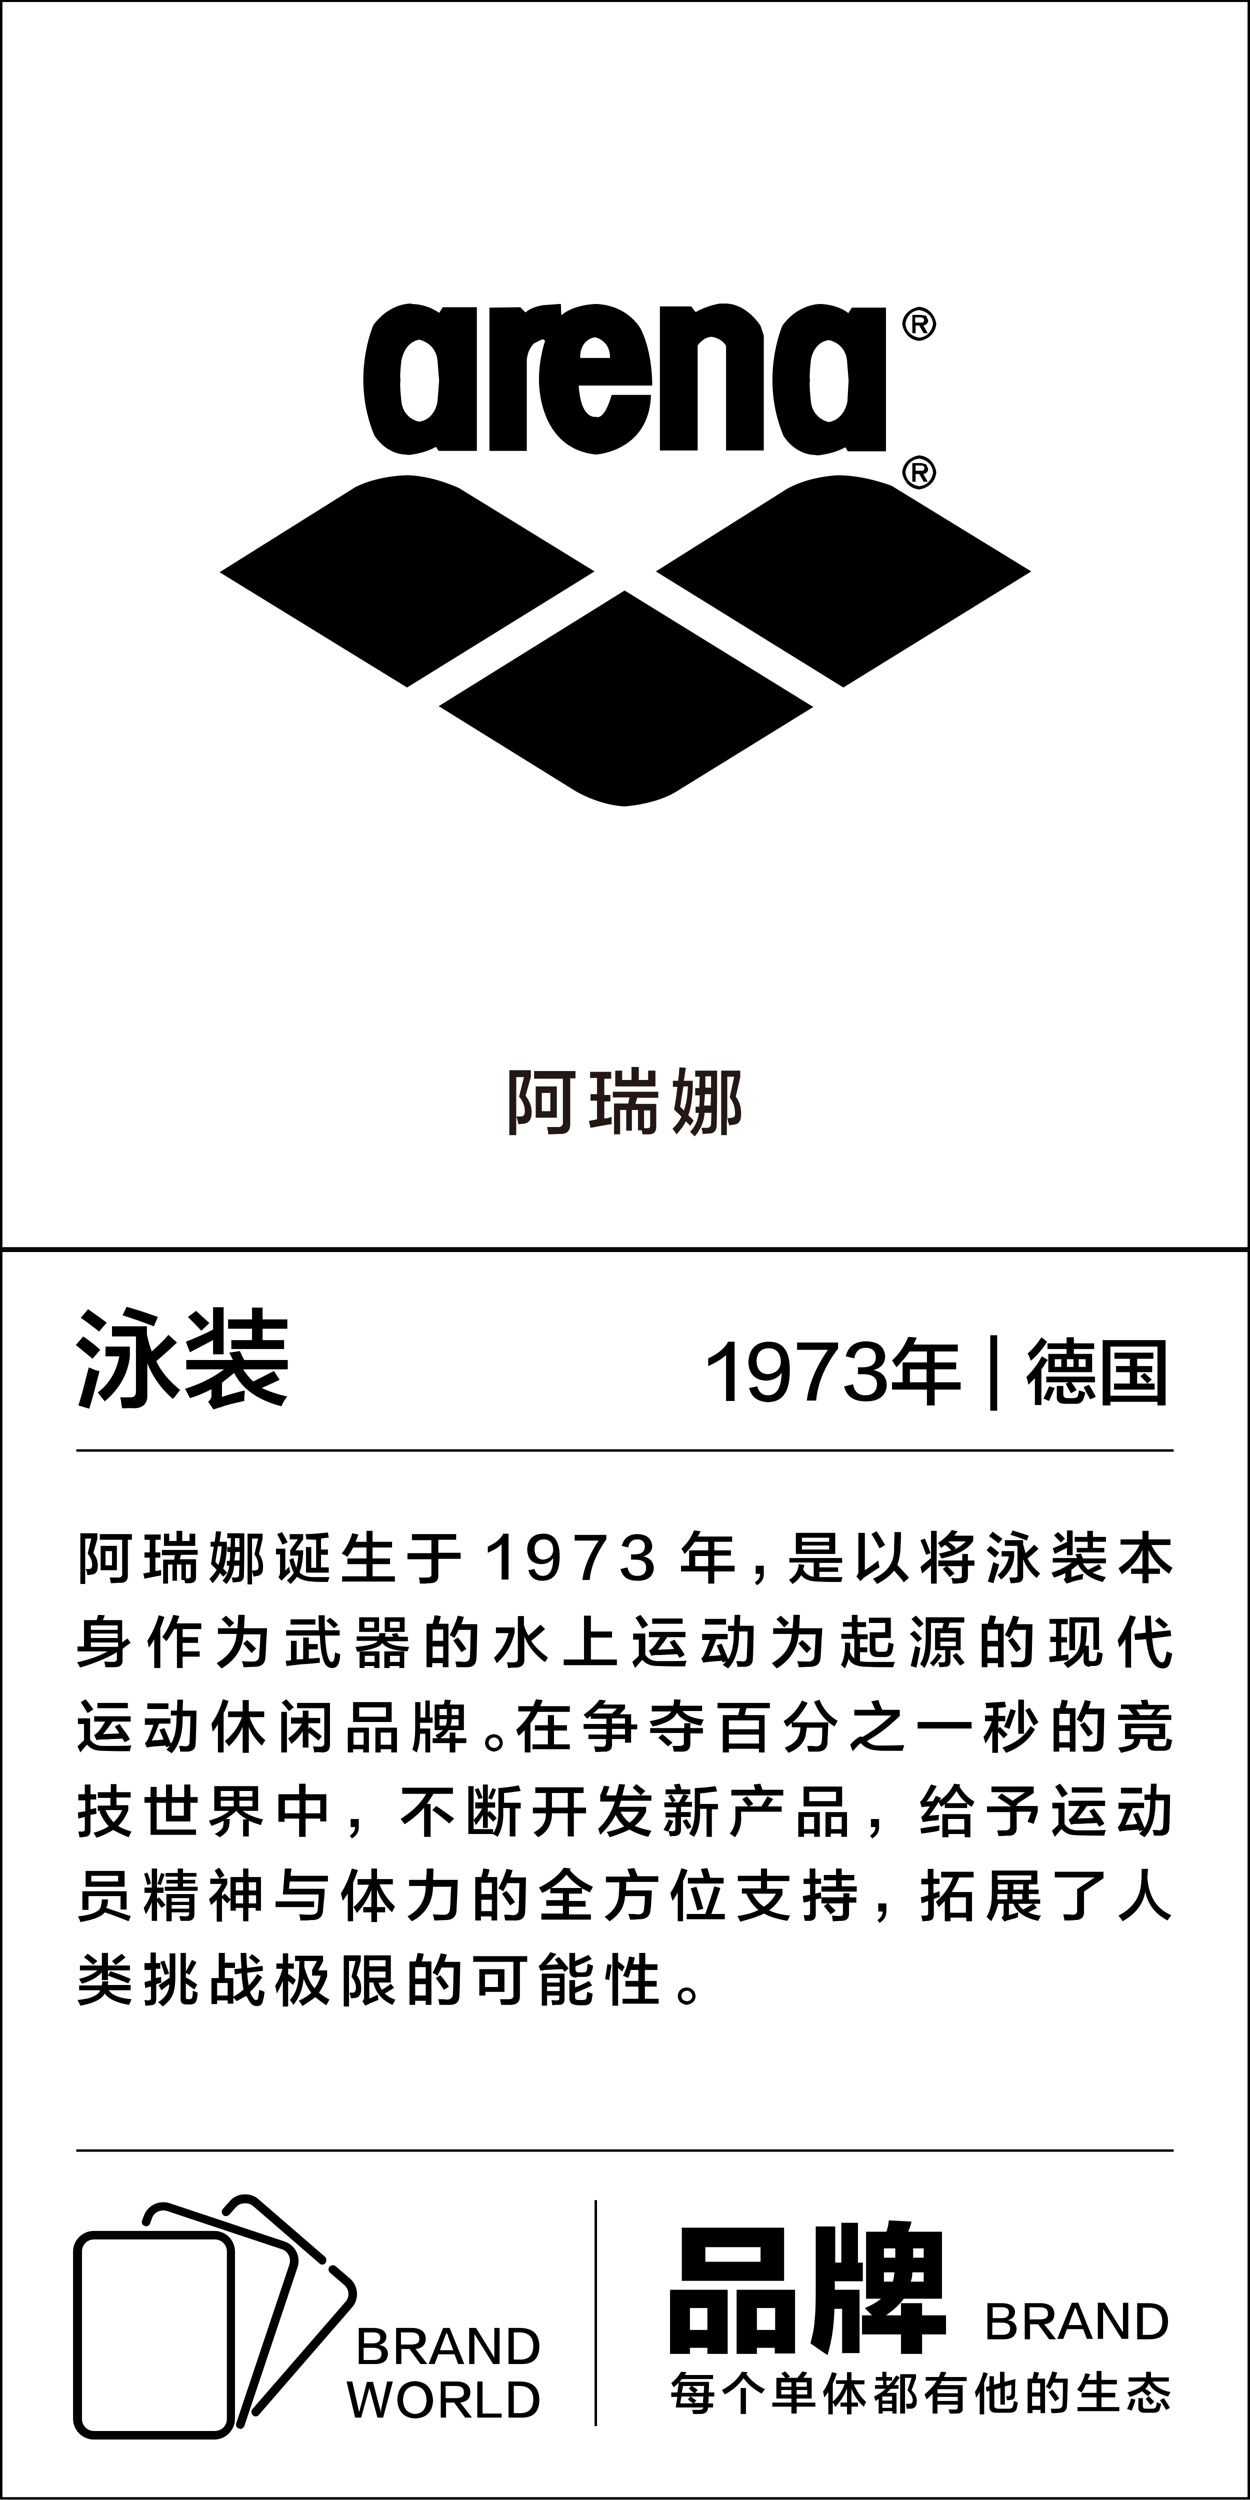 <?xml version="1.0" encoding="utf-8"?>
<!-- Generator: Adobe Illustrator 19.0.0, SVG Export Plug-In . SVG Version: 6.00 Build 0)  -->
<svg version="1.1"
	 id="svg81350" xmlns:sodipodi="http://sodipodi.sourceforge.net/DTD/sodipodi-0.dtd" xmlns:svg="http://www.w3.org/2000/svg" xmlns:inkscape="http://www.inkscape.org/namespaces/inkscape" xmlns:dc="http://purl.org/dc/elements/1.1/" xmlns:cc="http://creativecommons.org/ns#" xmlns:rdf="http://www.w3.org/1999/02/22-rdf-syntax-ns#" inkscape:version="0.48.1 " sodipodi:docname="Neues Dokument 9"
	 xmlns="http://www.w3.org/2000/svg" xmlns:xlink="http://www.w3.org/1999/xlink" x="0px" y="0px" width="308px" height="616px"
	 viewBox="-129 28.5 308 616" style="enable-background:new -129 28.5 308 616;" xml:space="preserve">
<style type="text/css">
	.st0{fill:#231815;}
</style>
<sodipodi:namedview  bordercolor="#666666" showgrid="false" inkscape:cy="18.583026" fit-margin-left="0" inkscape:zoom="10.8343" fit-margin-top="0" borderopacity="1.0" pagecolor="#ffffff" inkscape:cx="29.985004" id="base" inkscape:pageopacity="0.0" inkscape:pageshadow="2" fit-margin-bottom="0" inkscape:window-height="678" fit-margin-right="0" inkscape:current-layer="layer1" inkscape:window-maximized="1" inkscape:document-units="px" inkscape:window-y="-4" inkscape:window-x="-4" inkscape:window-width="1024">
	</sodipodi:namedview>
<g id="XMLID_6631_">
	<path class="st0" d="M-3.5,308.2v-16h5.3v1.7l-1.3,4.6c1,1.3,1.5,2.6,1.5,4c0,1.8-0.6,2.7-2,2.9c-0.3,0-0.8,0.1-1.3,0.1
		c0-0.4-0.2-1-0.4-1.7c0-0.1-0.1-0.2-0.1-0.2c0.4,0,0.7,0,1.1,0c0.7,0,1.1-0.4,1-1.5c0-1-0.4-2.2-1.4-3.4l1.2-4.8h-1.9v14.3H-3.5z
		 M2.6,294.2v-1.8h10.2v1.8h-1.3v11c0.1,1.9-0.8,2.8-2.5,2.7c-0.7,0-1.7,0.1-2.9,0.1c0-0.2-0.1-0.5-0.1-0.9
		c-0.1-0.4-0.2-0.7-0.2-0.9c0.6,0,1.4,0,2.4,0c1.1,0.1,1.6-0.4,1.5-1.4v-10.5H2.6z M3,303.9v-7.7h5.2v7.7H3z M4.5,297.8v4.5h2.1
		v-4.5H4.5z"/>
	<path class="st0" d="M16.4,294.3v-1.7h5.2v1.7h-1.7v4h1.5v1.6h-1.5v4.2c0.4,0,0.9-0.1,1.5-0.3c0.1,0,0.2-0.1,0.3-0.1
		c0,0.7,0,1.3,0,1.8c-0.2,0-0.5,0.1-0.8,0.1c-1.8,0.3-3.3,0.6-4.4,0.8l-0.4-1.7l2-0.4v-4.6h-1.6v-1.6h1.6v-4H16.4z M22,299v-1.5
		h11.2v1.5H28l-0.4,1.5h5.1v5.6c0,1.2-0.5,1.9-1.8,1.9c-0.4,0-1,0-1.6,0c0-0.3-0.1-0.6-0.2-1h-0.9v-5h-1.5v5.1h-1.4v-5.1h-1.5v6
		h-1.5v-7.6h3.5l0.3-1.5H22z M22.6,296.2v-3.9h1.7v2.3h2.3v-3.2h1.8v3.2h2.3v-2.3h1.8v3.9H22.6z M31.2,302.1h-1.5v4.4
		c0.2,0,0.5,0,0.7,0c0.6,0,0.8-0.2,0.8-0.6V302.1z"/>
	<path class="st0" d="M41.1,305.9l-1.1-1.1c-0.5,1-1.2,2-2.3,3.2c-0.1-0.1-0.2-0.3-0.4-0.6c-0.3-0.4-0.5-0.7-0.6-0.8
		c1-0.9,1.7-1.9,2.2-2.9c-0.2-0.3-0.6-0.7-1.2-1.2c-0.3-0.3-0.5-0.5-0.6-0.6c0.3-1.7,0.6-3.6,0.8-5.6h-1.1v-1.5h1.3
		c0-0.4,0.1-0.9,0.2-1.7c0-0.7,0.1-1.2,0.1-1.6l1.6,0.1l-0.5,3.2h2.2v1.5c-0.1,3.1-0.5,5.4-1.1,7c0.4,0.4,0.9,0.8,1.3,1.3
		L41.1,305.9z M40.5,296.2h-1.1c-0.1,0.7-0.3,1.7-0.5,3c-0.1,0.9-0.2,1.5-0.3,2l0.9,0.9C40,300.9,40.4,298.9,40.5,296.2z
		 M42.3,298.1v-1.5h1l0.1-2.8h-1.1v-1.5h5.4c0,4.5,0,9-0.1,13.3c0,1.5-0.7,2.2-1.9,2.2c-0.4,0-1,0.1-1.6,0.1c0,0,0-0.1,0-0.2
		c0-0.4-0.1-0.8-0.3-1.3c0,0,0.2,0,0.4,0c0.4,0,0.7,0,0.9,0c0.7,0,1.1-0.3,1.1-1.1l0.1-2.6h-1.7c-0.1,2.1-0.9,4-2.4,5.8
		c-0.2-0.2-0.5-0.4-0.8-0.8c-0.1-0.1-0.3-0.2-0.4-0.3c1.3-1.3,2-2.9,2.2-4.7h-0.8v-1.5h0.9l0.1-1.4v-1.4H42.3z M46.1,300.9l0.1-2.8
		h-1.5l-0.1,1.5c0,0.2,0,0.4-0.1,0.7c0,0.3,0,0.5,0,0.6H46.1z M46.2,293.7h-1.4v2.8h1.4C46.2,295.5,46.2,294.5,46.2,293.7z
		 M48.7,308.2v-15.9h4.7v1.6l-1.1,4.8c0.9,1.2,1.4,2.7,1.3,4.5c0,1.4-0.5,2.2-1.6,2.4c-0.3,0-0.8,0.1-1.3,0.2c0,0-0.1-0.4-0.3-0.9
		c-0.1-0.6-0.2-0.9-0.3-0.9v4.2H48.7z M50.2,293.8V304c0.4,0,0.7,0,1.1-0.1c0.6,0,0.9-0.4,0.8-1.3c0-1.3-0.4-2.5-1.3-3.7l1.1-5.1
		H50.2z"/>
</g>
<g id="XMLID_6627_">
	<path d="M-106.2,363.3c-1.3-1.1-2.7-2.2-4.1-3.4l1.8-2.1c1.5,1,2.9,2.1,4.2,3.3L-106.2,363.3z M-107,375.6l-2.7-0.8
		c0.6-1.7,1.3-4.3,2.1-7.6c0.2-0.8,0.4-1.4,0.5-1.8c0.1,0.1,0.4,0.2,0.7,0.3c0.8,0.4,1.4,0.6,1.9,0.6c-0.1,0.6-0.4,1.6-0.7,2.8
		C-105.9,371.9-106.5,374-107,375.6z M-104.6,356.6c-0.1-0.1-0.4-0.3-0.6-0.5c-1.7-1.3-3-2.3-3.9-2.9l1.8-2.1c0.2,0.1,0.6,0.4,1,0.7
		c1.6,1.1,2.8,2,3.6,2.6L-104.6,356.6z M-103.2,373.8c-0.2-0.3-0.5-0.6-0.8-1c-0.4-0.5-0.7-0.9-0.9-1.2c2.9-2.2,4.6-5.2,5.3-8.9
		h-3.4v-2.4h6v2.5C-97.5,367-99.5,370.7-103.2,373.8z M-98.9,375.5c-0.1-0.4-0.2-1-0.3-1.9c-0.1-0.4-0.1-0.6-0.2-0.8
		c0.8,0,1.5,0,2.3,0c1.1,0.1,1.6-0.4,1.6-1.4v-13.6h-5.9v-2.5h8.6v2c0.3,1.5,0.7,2.9,1.2,4.2c1.9-1.7,3.3-3.1,4.1-4.1l2.1,1.9
		c-1.2,1.2-2.9,2.7-5.1,4.6c1.3,2.7,3.3,5,5.9,7.1c-0.4,0.4-0.8,1-1.4,1.8c-0.2,0.1-0.4,0.3-0.4,0.4c-2.9-2.5-5-5.5-6.3-8.8v7.7
		c0.1,2.2-1,3.4-3.4,3.4C-96.7,375.4-97.6,375.5-98.9,375.5z M-91.1,355.3c-2.9-1.1-5.4-2-7.7-2.7l1-2.1c1.8,0.5,4.4,1.3,7.7,2.5
		L-91.1,355.3z"/>
	<path d="M-83.1,365.9v-2.3h11.5c-0.3-0.6-0.6-1.2-0.9-1.8l2.6-0.4c0.1,0.2,0.3,0.6,0.6,1.3c0.2,0.4,0.4,0.7,0.5,0.9h10.7v2.3h-11
		c0.8,1.2,1.6,2.2,2.5,3c2.2-1.1,4-2,5.1-2.6l1.4,2.2l-4.4,2c1.9,0.9,4,1.6,6.3,2.1c-0.3,0.3-0.7,0.9-1.2,1.8
		c-0.1,0.3-0.2,0.5-0.3,0.6c-5.7-1.5-9.6-4.2-11.6-8.2c-1,0.8-2,1.6-3,2.4v3.5c1.7-0.6,3.6-1.1,5.6-1.6c0,0.4,0,0.8-0.1,1.4
		c0,0.5,0,0.9,0,1.2c-2.7,0.6-4.5,1-5.7,1.5c-0.4,0.1-0.8,0.2-1.3,0.4c-0.3,0.1-0.5,0.1-0.6,0.2l-1.3-1.9c0.6-0.6,0.9-1.1,0.8-1.7
		v-1.4c-1.5,0.8-3.3,1.6-5.3,2.2c-0.2-0.4-0.6-1.2-1.2-2.3c3.8-1.2,7-2.8,9.6-4.8H-83.1z M-82.2,361.7l-1-2.6c2.8-1.1,5-2.1,6.7-3
		v-5.5h2.6v11.6h-2.6v-3.5C-78.2,359.6-80.1,360.6-82.2,361.7z M-79.4,356.4c-1-1.1-2.1-2.2-3.3-3.4l2-1.5c1.1,1,2.2,2,3.3,3
		L-79.4,356.4z M-72.8,355.9v-2.3h5.9v-2.9h2.6v2.9h6.1v2.3h-6.1v2.8h5.3v2.2H-72v-2.2h5.1v-2.8H-72.8z"/>
</g>
<g id="XMLID_6626_">
	<path d="M49.9,373.6v-11.2c-1.1,1-2.6,1.9-4.4,2.7c0-0.7,0-1.3,0-1.9c2.4-1.1,4.1-2.5,4.9-4.1h1.6v14.6H49.9z"/>
	<path d="M55.6,370.5l2-0.4c0.4,1.5,1.3,2.2,2.6,2.2c2.2,0,3.3-1.8,3.4-5.6c-0.8,1.3-2.1,1.9-3.8,2c-2.8-0.1-4.3-1.7-4.4-4.6
		c0.2-3.2,1.8-4.9,4.9-5c3.6-0.1,5.4,2.3,5.3,7.2c0,5.2-1.8,7.7-5.5,7.7C57.6,373.8,56.1,372.7,55.6,370.5z M63.4,364.2
		c0-2.3-1.1-3.5-3.1-3.5c-1.8,0.1-2.8,1.1-2.9,3.2c0.1,2,1,3.1,2.8,3.2C62.2,366.9,63.2,365.9,63.4,364.2z"/>
	<path d="M72.1,373.6h-2.3c0.5-4,2.2-8.2,5.2-12.5h-7.6v-1.8h10.1v1.5C74.2,365.1,72.5,369.3,72.1,373.6z"/>
	<path d="M79,370.1l2.2-0.5c0.3,1.8,1.3,2.7,3,2.7c1.9,0,2.8-1,2.9-2.7c0-1.6-1.1-2.5-3.4-2.5c-0.6,0-1,0-1.3,0v-1.7
		c0.3,0,0.7,0,1.1,0c2.2,0,3.3-0.8,3.3-2.5c0-1.5-0.9-2.3-2.5-2.3c-1.6,0-2.5,0.9-2.8,2.6l-2.1-0.5c0.6-2.5,2.3-3.7,5.1-3.7
		c2.9,0.1,4.4,1.3,4.6,3.7c0,1.7-1,2.9-2.9,3.4c2.1,0.4,3.2,1.6,3.3,3.6c-0.1,2.7-1.9,4.1-5.1,4.1C81.3,373.8,79.6,372.6,79,370.1z"
		/>
	<path d="M91.9,365.4c-0.1-0.1-0.2-0.4-0.4-0.6c-0.1-0.2-0.4-0.6-0.7-1.1c1.7-1.5,3-3.4,4-5.8l2.1,0.2c-0.3,0.6-0.6,1.2-0.8,1.7H107
		v1.7h-5.7v2.7h5.3v1.7h-5.3v3.2h6.4v1.8h-6.4v3.9h-1.9v-3.9h-8.6v-1.8h2.6v-4.9h6v-2.7h-4.3C94.3,362.8,93.2,364,91.9,365.4z
		 M95.2,365.9v3.2h4.1v-3.2H95.2z"/>
	<path d="M115,376.1v-18.6h1.7v18.6H115z"/>
	<path d="M126,374.8v-6.7c-0.5,0.5-1.1,1.1-1.6,1.6c-0.1-0.7-0.3-1.3-0.5-1.9c1.4-1.4,2.7-3,3.8-5.1l1.5,0.9
		c-0.1,0.1-0.2,0.3-0.4,0.5c-0.5,0.8-0.9,1.5-1.2,1.8v8.8H126z M125,363.8c-0.3-0.8-0.5-1.4-0.8-1.8c1.2-1,2.4-2.4,3.4-4l1.4,1.1
		C128,360.8,126.6,362.4,125,363.8z M129.5,373.7c-0.5-0.2-1-0.4-1.4-0.6c0.6-1.1,1-2.1,1.4-3l1.4,0.4c0,0.1-0.1,0.2-0.2,0.4
		C130.4,371.7,130,372.6,129.5,373.7z M128.8,369.1v-1.4h12v1.4H135c0.5,0.7,0.9,1.3,1.3,1.9l-1.4,0.8c-0.4-0.7-0.9-1.5-1.3-2.4
		l0.8-0.3H128.8z M129.1,360.9v-1.4h4.7v-1.5h1.8v1.5h5v1.4h-5v1.2h4.5v4.5h-10.8v-4.5h4.5v-1.2H129.1z M130.9,363.4v1.9h1.6v-1.9
		H130.9z M133.4,374.4c-1.4,0-2.1-0.6-2-1.8V370h1.6v2c0,0.7,0.3,1,1.1,1h1.3c0.7,0,1.1-0.2,1.2-0.6c0.1-0.5,0.2-0.9,0.3-1.3
		c0.7,0.2,1.2,0.4,1.5,0.5c-0.1,0.7-0.3,1.2-0.4,1.5c-0.3,0.9-1,1.4-2.2,1.3H133.4z M133.9,363.4v1.9h1.6v-1.9H133.9z M138.5,363.4
		h-1.7v1.9h1.7V363.4z M139.6,373.3c-0.4-0.8-1-1.8-1.6-3l1.3-0.6c0.7,1,1.2,2,1.7,3L139.6,373.3z"/>
	<path d="M142.7,374.8v-16.1h15.5v16.1h-2v-0.9h-11.6v0.9H142.7z M144.6,360.3v12.1h11.6v-12.1H144.6z M145.6,363.3v-1.5h9.6v1.5h-4
		v1.8h3.7v1.5h-3.7v2.8h2.5c-0.6-0.7-1.2-1.3-1.7-1.8l1-0.8c0.6,0.5,1.2,1.1,1.8,1.6l-1.1,1h1.8v1.5h-10v-1.5h3.9v-2.8h-3.4v-1.5
		h3.4v-1.8H145.6z"/>
</g>
<g id="XMLID_2295_">
	<g>
		<path d="M-109.2,418.8v-12.5h4.2v1.3l-1,3.6c0.8,1,1.1,2,1.1,3.1c0,1.4-0.5,2.1-1.6,2.2c-0.3,0-0.6,0.1-1,0.1
			c0-0.3-0.1-0.8-0.3-1.3c0-0.1-0.1-0.1-0.1-0.2c0.3,0,0.6,0,0.8,0c0.6,0,0.8-0.3,0.8-1.1c0-0.8-0.3-1.7-1.1-2.7l0.9-3.7h-1.5v11.2
			H-109.2z M-104.4,407.9v-1.4h7.9v1.4h-1v8.5c0.1,1.5-0.6,2.2-2,2.1c-0.5,0-1.3,0.1-2.2,0.1c0-0.2-0.1-0.4-0.1-0.7
			c-0.1-0.3-0.1-0.6-0.2-0.7c0.4,0,1.1,0,1.9,0c0.9,0.1,1.3-0.3,1.2-1.1v-8.2H-104.4z M-104.2,415.4v-6h4v6H-104.2z M-103,410.7v3.5
			h1.6v-3.5H-103z"/>
		<path d="M-93.4,407.9v-1.3h4v1.3h-1.3v3.1h1.2v1.3h-1.2v3.3c0.3,0,0.7-0.1,1.2-0.2c0.1,0,0.2-0.1,0.2-0.1c0,0.5,0,1,0,1.4
			c-0.1,0-0.4,0.1-0.7,0.1c-1.4,0.3-2.6,0.5-3.4,0.7l-0.3-1.3l1.6-0.3v-3.6h-1.3V411h1.3v-3.1H-93.4z M-89.1,411.6v-1.2h8.8v1.2
			h-4.1l-0.3,1.1h4v4.4c0,0.9-0.4,1.4-1.4,1.5c-0.3,0-0.7,0-1.3,0c0-0.2-0.1-0.5-0.2-0.8h-0.7V414h-1.1v4h-1.1v-4h-1.1v4.7h-1.2
			v-5.9h2.7l0.2-1.1H-89.1z M-88.6,409.4v-3h1.3v1.8h1.8v-2.5h1.4v2.5h1.8v-1.8h1.4v3H-88.6z M-82,414h-1.2v3.4c0.2,0,0.4,0,0.5,0
			c0.4,0,0.7-0.2,0.7-0.5V414z"/>
		<path d="M-74,417l-0.8-0.9c-0.4,0.8-1,1.6-1.8,2.5c-0.1-0.1-0.2-0.2-0.3-0.4c-0.2-0.3-0.4-0.5-0.5-0.7c0.8-0.7,1.3-1.4,1.8-2.2
			c-0.2-0.2-0.5-0.5-0.9-0.9c-0.2-0.2-0.4-0.4-0.5-0.5c0.2-1.3,0.4-2.8,0.7-4.3h-0.8v-1.2h1c0-0.3,0.1-0.7,0.2-1.3
			c0-0.5,0.1-1,0.1-1.3l1.3,0.1l-0.4,2.5h1.8v1.2c-0.1,2.4-0.4,4.2-0.9,5.4c0.3,0.3,0.7,0.7,1,1L-74,417z M-74.4,409.5h-0.9
			c-0.1,0.5-0.2,1.3-0.4,2.4c-0.1,0.7-0.2,1.2-0.2,1.5l0.7,0.7C-74.8,413.1-74.5,411.5-74.4,409.5z M-73,410.9v-1.2h0.8l0.1-2.2
			h-0.9v-1.2h4.2c0,3.5,0,7-0.1,10.3c0,1.1-0.5,1.7-1.5,1.7c-0.3,0-0.7,0.1-1.3,0.1c0,0,0-0.1,0-0.2c0-0.3-0.1-0.6-0.2-1
			c0,0,0.1,0,0.3,0c0.3,0,0.6,0,0.7,0c0.6,0,0.9-0.3,0.8-0.9l0.1-2h-1.3c-0.1,1.6-0.7,3.1-1.9,4.5c-0.1-0.1-0.4-0.3-0.7-0.6
			c-0.1-0.1-0.2-0.2-0.3-0.2c1-1,1.5-2.2,1.7-3.7h-0.6v-1.2h0.7l0.1-1.1v-1.1H-73z M-70,413.1l0.1-2.2h-1.1l-0.1,1.1
			c0,0.1,0,0.3-0.1,0.5c0,0.2,0,0.4,0,0.5H-70z M-70,407.5h-1.1v2.2h1.1C-70,408.9-70,408.1-70,407.5z M-68,418.8v-12.4h3.7v1.3
			l-0.9,3.7c0.7,0.9,1.1,2.1,1,3.5c0,1.1-0.4,1.7-1.3,1.9c-0.3,0-0.6,0.1-1,0.2c0,0-0.1-0.3-0.2-0.7c-0.1-0.4-0.2-0.7-0.2-0.7v3.3
			H-68z M-66.9,407.6v7.9c0.3,0,0.6,0,0.9-0.1c0.5,0,0.7-0.3,0.7-1c0-1-0.3-1.9-1-2.9l0.9-3.9H-66.9z"/>
		<path d="M-59.6,418l-0.8-0.9c0.3-0.3,0.4-0.7,0.4-1.2v-4.4h-1v-1.4h2.3v5.4c0.3-0.3,0.7-0.7,1-1c0,0.5,0.1,1,0.2,1.4
			C-58.6,416.9-59.3,417.6-59.6,418z M-59.4,409.1c-0.4-0.9-0.8-1.7-1.3-2.6l1.2-0.5c0.3,0.5,0.6,1.1,1.1,2c0.1,0.2,0.2,0.4,0.3,0.5
			L-59.4,409.1z M-57.4,418.8c-0.1-0.1-0.3-0.3-0.6-0.6c-0.1-0.1-0.3-0.3-0.3-0.3c0.7-0.6,1.3-1.2,1.7-1.9c-0.4-0.7-0.8-1.8-1.1-3.2
			l1-0.4c0.2,1,0.5,1.8,0.7,2.4c0.2-0.6,0.4-1.6,0.5-3h-2v-1.3l1.9-2.7h-2v-1.3h3.3v1.3l-1.9,2.7h1.9v0.6c-0.1,2-0.4,3.6-0.9,4.8
			c0.7,0.8,1.8,1.2,3.6,1.2c1.3,0,2.6,0,3.8,0c-0.2,0.4-0.3,0.8-0.4,1.2c-1.8,0-3.1,0-3.7-0.1c-1.8-0.1-3.1-0.5-3.9-1.2
			C-56.2,417.6-56.8,418.2-57.4,418.8z M-53.5,407.8l-0.2-1.3c1.7,0,3.6-0.2,5.5-0.4l0.2,1.3c-0.7,0-1.3,0.1-1.9,0.2v2.7h1.7v1.3
			h-1.7v3.1h1.9v1.3h-5.6v-6.3h1.3v5.1h1.2v-6.9L-53.5,407.8z"/>
		<path d="M-43.4,412.1c-0.4-0.3-0.8-0.5-1.4-0.8c1.1-1.4,2-3,2.6-5l1.5,0.3c-0.2,0.7-0.5,1.3-0.7,1.8h2.7v-2.7h1.5v2.7h4.8v1.4
			h-4.8v2.7h4.3v1.4h-4.3v3h5.5v1.3h-13v-1.3h6v-3h-4.7v-1.4h4.7v-2.7H-42C-42.3,410.5-42.8,411.3-43.4,412.1z"/>
		<path d="M-27.5,407.9v-1.4h10.9v1.4H-21v3.2h5.5v1.5H-21v3.9c0.1,1.4-0.6,2.1-2,2.1c-0.2,0-0.6,0-1.2,0.1c-0.6,0-1,0-1.3,0
			c0-0.1-0.1-0.3-0.1-0.6c0-0.2-0.1-0.5-0.2-0.9c0.7,0,1.3,0,2.1,0c0.8,0,1.1-0.3,1-1.1v-3.4h-5.9v-1.5h5.9v-3.2H-27.5z"/>
		<path d="M-5.4,417.8v-8.8c-0.8,0.8-2,1.5-3.4,2.1c0-0.5,0-1,0-1.5c1.9-0.9,3.2-1.9,3.8-3.2h1.3v11.3H-5.4z"/>
		<path d="M1.2,415.4l1.5-0.3c0.3,1.1,1,1.7,2,1.7c1.7,0,2.6-1.4,2.6-4.4c-0.7,1-1.6,1.5-3,1.5c-2.2-0.1-3.3-1.3-3.4-3.6
			c0.1-2.5,1.4-3.8,3.8-3.9c2.8-0.1,4.2,1.8,4.2,5.6c0,4-1.4,6-4.3,6C2.8,418,1.6,417.1,1.2,415.4z M7.3,410.5
			c0-1.8-0.8-2.7-2.4-2.7c-1.4,0.1-2.2,0.9-2.2,2.5c0.1,1.6,0.8,2.4,2.2,2.5C6.3,412.6,7.2,411.9,7.3,410.5z"/>
		<path d="M16.3,417.8h-1.8c0.4-3.1,1.8-6.4,4-9.7h-5.9v-1.4h7.8v1.1C18,411.2,16.6,414.5,16.3,417.8z"/>
		<path d="M23.9,415.1l1.7-0.4c0.3,1.4,1,2.1,2.4,2.1c1.5,0,2.2-0.7,2.2-2.1c0-1.3-0.9-1.9-2.7-1.9c-0.4,0-0.8,0-1,0v-1.3
			c0.3,0,0.5,0,0.8,0c1.7,0,2.5-0.6,2.6-1.9c0-1.2-0.7-1.8-1.9-1.8c-1.2,0-2,0.7-2.2,2l-1.6-0.4c0.5-1.9,1.8-2.9,3.9-2.9
			c2.2,0.1,3.4,1,3.6,2.9c0,1.3-0.8,2.2-2.2,2.6c1.6,0.3,2.5,1.3,2.6,2.8c-0.1,2.1-1.4,3.2-4,3.2C25.7,418,24.4,417.1,23.9,415.1z"
			/>
		<path d="M39.7,411.4c-0.1-0.1-0.2-0.3-0.3-0.5c-0.1-0.2-0.3-0.5-0.5-0.8c1.3-1.2,2.4-2.7,3.1-4.5l1.6,0.2
			c-0.2,0.5-0.4,0.9-0.7,1.3h8.5v1.3H47v2.1h4.1v1.3H47v2.5h5v1.4h-5v3h-1.5v-3h-6.7v-1.4h2v-3.8h4.7v-2.1h-3.3
			C41.5,409.4,40.7,410.4,39.7,411.4z M42.3,411.9v2.5h3.2v-2.5H42.3z"/>
		<path d="M57.5,419.1l-0.5-0.7c0.9-0.6,1.3-1.3,1.3-2.1h-1.1v-2h2c0,0.3,0,0.9,0,1.8C59.3,417.4,58.7,418.4,57.5,419.1z"/>
		<path d="M65.5,413.6v-1.2h13v1.2h-5.6v1.1h4.6v1.1h-4.6v1.3c1.9,0,3.8,0,5.7,0c0,0-0.1,0.1-0.1,0.3c-0.1,0.4-0.2,0.7-0.2,0.9
			c-2.5,0-4.3,0-5.5-0.1c-2.2,0-3.6-0.5-4.4-1.6c-0.4,0.8-1.1,1.5-2.1,2.2c-0.3-0.3-0.6-0.7-0.9-1c1.5-0.9,2.3-2.2,2.4-3.9l1.4,0.2
			c-0.1,0.4-0.2,0.8-0.3,1.1c0.6,1.1,1.5,1.7,2.6,1.8v-3.5H65.5z M67.1,411.4v-5.2h9.7v5.2H67.1z M68.6,407.4v1h6.7v-1H68.6z
			 M68.6,409.3v1h6.7v-1H68.6z"/>
		<path d="M83,418.1l-1-1.2c0.4-0.4,0.6-0.9,0.5-1.5v-9.2h1.6v9.2c1.1-0.7,2.2-1.5,3.3-2.4c0.1,0.7,0.2,1.3,0.3,1.7
			c-0.8,0.5-2.1,1.4-3.8,2.5C83.6,417.5,83.3,417.8,83,418.1z M87.7,410c-0.6-1.2-1.2-2.4-2-3.5l1.3-0.7c0.8,1.2,1.5,2.4,2.1,3.4
			L87.7,410z M93.7,418.4c-0.1-0.1-0.3-0.4-0.5-0.7c-0.5-0.6-1.1-1.3-1.9-2.2c-0.8,1.1-2.2,2.2-4.2,3.3c-0.3-0.5-0.7-0.9-1-1.3
			c3.6-1.5,5.4-4.1,5.2-7.7c0-0.7,0.1-1.9,0.1-3.8H93c0,0.8,0,2-0.1,3.4c0,0.2,0,0.3,0,0.4c-0.1,1.9-0.4,3.3-0.8,4.3
			c0.5,0.5,1.3,1.4,2.4,2.6c0.2,0.3,0.4,0.4,0.5,0.5L93.7,418.4z"/>
		<path d="M98.2,416.2l-0.4-1.6c0.9-0.8,1.8-1.5,2.6-2.2v-6.7h1.4v13h-1.4v-4.5c-0.3,0.4-0.9,0.9-1.6,1.5
			C98.5,416,98.3,416.1,98.2,416.2z M99.2,411.6c-0.3-0.8-0.7-2-1.4-3.6l1.1-0.4c0.6,1.5,1.1,2.7,1.4,3.6L99.2,411.6z M102.9,409.9
			c-0.1-0.1-0.3-0.4-0.5-0.8c-0.1-0.2-0.2-0.3-0.3-0.4c1.5-1,2.7-2.1,3.4-3.2l1.5,0.3c-0.1,0.1-0.3,0.3-0.4,0.5
			c-0.2,0.3-0.4,0.5-0.5,0.6h4.7v1.3c-1.4,2.1-4,3.5-7.8,4.3c-0.1-0.1-0.2-0.4-0.4-0.7c-0.1-0.3-0.2-0.4-0.3-0.5
			c1.1-0.2,2.1-0.5,3.1-0.8c-0.1-0.1-0.3-0.3-0.5-0.5c-0.4-0.4-0.8-0.7-1.1-0.9l0.9-0.7c0.8,0.6,1.4,1.1,1.8,1.5l-0.4,0.4
			c1.2-0.5,2.1-1.2,2.9-2h-4.2C104.2,408.9,103.6,409.4,102.9,409.9z M102.2,414.3V413h5.9v-1.6h1.4v1.6h1.6v1.3h-1.6v2.5
			c0,1.2-0.5,1.8-1.8,1.8c-0.2,0-0.5,0-1,0.1c-0.4,0-0.8,0-1,0c0-0.5-0.1-0.9-0.3-1.4c0.3,0,0.6,0,0.9,0.1c0.3,0,0.6,0,0.8,0
			c0.7,0,1-0.3,0.9-0.9v-2.1H102.2z M105,417.1c-0.3-0.4-0.8-1-1.6-1.9c0,0-0.1-0.1-0.1-0.1l1-0.8c0.3,0.3,0.7,0.7,1.3,1.3
			c0.3,0.3,0.5,0.5,0.6,0.6L105,417.1z"/>
		<path d="M116.2,412.3c-0.7-0.6-1.4-1.2-2.1-1.8l0.9-1.1c0.8,0.5,1.5,1.1,2.2,1.7L116.2,412.3z M115.8,418.6l-1.4-0.4
			c0.3-0.9,0.7-2.2,1.1-3.9c0.1-0.4,0.2-0.7,0.3-0.9c0.1,0,0.2,0.1,0.4,0.2c0.4,0.2,0.7,0.3,1,0.3c-0.1,0.3-0.2,0.8-0.4,1.5
			C116.3,416.7,116,417.8,115.8,418.6z M117,408.8c-0.1-0.1-0.2-0.2-0.3-0.3c-0.9-0.7-1.6-1.2-2-1.5l0.9-1.1
			c0.1,0.1,0.3,0.2,0.5,0.4c0.8,0.6,1.5,1,1.9,1.4L117,408.8z M117.7,417.7c-0.1-0.1-0.3-0.3-0.4-0.5c-0.2-0.3-0.4-0.5-0.5-0.6
			c1.5-1.2,2.4-2.7,2.8-4.6h-1.8v-1.3h3.1v1.3C120.7,414.2,119.6,416.1,117.7,417.7z M120,418.6c0-0.2-0.1-0.5-0.2-1
			c0-0.2-0.1-0.3-0.1-0.4c0.4,0,0.8,0,1.2,0c0.6,0,0.9-0.2,0.8-0.7v-7.1h-3.1V408h4.5v1c0.2,0.8,0.4,1.5,0.6,2.2
			c1-0.9,1.7-1.6,2.1-2.1l1.1,1c-0.6,0.6-1.5,1.4-2.7,2.4c0.7,1.4,1.7,2.6,3.1,3.7c-0.2,0.2-0.4,0.5-0.7,0.9
			c-0.1,0.1-0.2,0.1-0.2,0.2c-1.5-1.3-2.6-2.8-3.3-4.6v4c0.1,1.2-0.5,1.8-1.8,1.8C121.1,418.6,120.6,418.6,120,418.6z M124,408.1
			c-1.5-0.6-2.8-1.1-4-1.4l0.5-1.1c0.9,0.3,2.3,0.7,4,1.3L124,408.1z"/>
		<path d="M130.4,413.6v-1.2h6c-0.1-0.3-0.3-0.6-0.5-0.9l1.4-0.2c0.1,0.1,0.2,0.3,0.3,0.7c0.1,0.2,0.2,0.4,0.3,0.5h5.6v1.2h-5.7
			c0.4,0.6,0.8,1.1,1.3,1.6c1.2-0.6,2.1-1,2.7-1.4l0.7,1.1l-2.3,1c1,0.5,2.1,0.8,3.3,1.1c-0.1,0.1-0.3,0.5-0.6,0.9
			c-0.1,0.1-0.1,0.3-0.2,0.3c-3-0.8-5-2.2-6.1-4.3c-0.5,0.4-1,0.9-1.6,1.3v1.8c0.9-0.3,1.9-0.6,2.9-0.8c0,0.2,0,0.4-0.1,0.7
			c0,0.3,0,0.5,0,0.6c-1.4,0.3-2.4,0.5-3,0.8c-0.2,0-0.4,0.1-0.7,0.2c-0.1,0-0.3,0.1-0.3,0.1l-0.7-1c0.3-0.3,0.5-0.6,0.4-0.9v-0.7
			c-0.8,0.4-1.7,0.8-2.8,1.1c-0.1-0.2-0.3-0.6-0.6-1.2c2-0.6,3.6-1.5,5-2.5H130.4z M130.9,411.4l-0.5-1.4c1.5-0.6,2.6-1.1,3.5-1.6
			v-2.8h1.4v6.1h-1.4v-1.8C133,410.3,132,410.8,130.9,411.4z M132.4,408.6c-0.5-0.6-1.1-1.2-1.7-1.8l1-0.8c0.6,0.5,1.1,1,1.7,1.6
			L132.4,408.6z M135.8,408.4v-1.2h3.1v-1.5h1.4v1.5h3.2v1.2h-3.2v1.5h2.8v1.1h-6.8v-1.1h2.7v-1.5H135.8z"/>
		<path d="M147.1,409.2v-1.4h5.4v-2.1h1.5v2.1h5.4v1.4h-4.7c1.2,2.4,2.9,4.2,5.2,5.6c-0.3,0.5-0.6,1-0.8,1.5
			c-2.4-1.7-4.1-3.6-5.1-5.9v4.6h2.8v1.3h-2.8v2.3h-1.5v-2.3h-2.8v-1.3h2.8v-4.6c-1,2.3-2.7,4.3-5.1,6c-0.3-0.7-0.6-1.1-0.8-1.5
			c2.3-1.5,4.1-3.4,5.2-5.8H147.1z"/>
		<path d="M-103,439.3c0,0,0-0.1-0.1-0.3c0-0.2-0.1-0.6-0.2-1.1c0.6,0,1.3,0.1,2,0.1c0.8,0,1.2-0.3,1.1-0.9v-1.5
			c-2.3,1.4-5.4,2.7-9.1,3.8c-0.1-0.4-0.4-0.8-0.7-1.3c3.1-0.7,5.6-1.6,7.5-2.7h-7.4v-1.2h1.6v-6.5h3.1l0.4-1.3l1.6,0.1
			c0,0.1-0.1,0.3-0.2,0.6c-0.1,0.3-0.2,0.5-0.3,0.6h4.8v5.5c0.4-0.3,0.9-0.7,1.3-1l0.8,1.1c-0.2,0.1-0.6,0.4-1,0.7
			c-0.4,0.3-0.8,0.6-1,0.8v2.6c0.1,1.3-0.6,1.9-2,1.9C-101.4,439.3-102.2,439.3-103,439.3z M-106.6,429v1.1h6.6V429H-106.6z
			 M-106.6,431v1.1h6.6V431H-106.6z M-106.6,433.2v1.1h6.5l0.2-0.1v-1H-106.6z"/>
		<path d="M-92.3,434.5c-0.1-0.3-0.2-0.8-0.3-1.4c0-0.1-0.1-0.3-0.1-0.3c1.2-1.9,2.2-4,2.8-6.3l1.4,0.4c-0.3,0.9-0.6,1.9-1,2.8v9.8
			H-91v-7.1C-91.4,433.2-91.9,433.9-92.3,434.5z M-88,432.9c-0.3-0.3-0.7-0.7-1-1.1c1.1-1.4,2-3.2,2.7-5.4l1.5,0.3
			c-0.1,0.3-0.3,0.6-0.4,1.1c-0.1,0.3-0.2,0.5-0.3,0.7h6.1v1.4H-84v2h3.8v1.4H-84v2.1h4.2v1.3H-84v2.8h-1.4v-9.6h-0.7
			C-86.7,431-87.3,432-88,432.9z"/>
		<path d="M-74.4,439.6c-0.1-0.1-0.2-0.2-0.3-0.3c-0.4-0.4-0.7-0.8-0.9-1c3.1-1.8,4.7-4.2,4.9-7.2h-4.6v-1.4h4.8
			c0.1-1.1,0.2-2.2,0.2-3.3h1.6c-0.1,1.5-0.1,2.6-0.2,3.3h5.7c0,0.6-0.1,1.7-0.2,3.3c-0.1,1.8-0.1,3-0.2,3.6c0,1.8-0.9,2.6-2.7,2.6
			c-0.8,0-1.7,0.1-2.7,0.1c-0.1-0.6-0.2-1.1-0.4-1.5c0.9,0.1,1.7,0.1,2.5,0.1c1.2,0.1,1.8-0.5,1.8-1.7c0-0.3,0-0.9,0.1-1.6
			c0.1-1.6,0.1-2.7,0.2-3.4h-4.2C-69.2,434.7-71,437.6-74.4,439.6z M-72.5,429.5c-0.5-0.7-1.2-1.4-1.9-2l1.1-0.9
			c0.2,0.2,0.5,0.5,1,0.9c0.4,0.4,0.8,0.7,1,0.9L-72.5,429.5z M-67,435.8c-0.4-0.4-0.9-1-1.6-1.8c-0.2-0.3-0.4-0.4-0.5-0.5l1-0.9
			c0.8,0.7,1.5,1.4,2.2,2.1L-67,435.8z"/>
		<path d="M-58.4,439l-0.2-1.3c0.4,0,0.8,0,1.3-0.1v-4.8h1.4v4.6l1.6-0.1V432h1.4v1.6h2.2v1.3h-2.2v2.3c0.3,0,0.7-0.1,1.4-0.1
			c0.6-0.1,1-0.1,1.3-0.1c0,0.1,0,0.3,0,0.4c0,0.4,0,0.7,0,0.8c-1.1,0.1-2.7,0.3-4.8,0.4C-56.5,438.8-57.6,438.9-58.4,439z
			 M-58.5,431.5v-1.3h8.1c-0.1-1.7-0.1-2.9-0.1-3.7h1.5c0,1.5,0,2.8,0.1,3.7h3.6v1.3h-3.6c0.1,2.2,0.3,3.8,0.6,4.9
			c0.3,1.1,0.6,1.6,1.1,1.6c0.2,0,0.4-0.2,0.5-0.5c0-0.1,0-0.2,0.1-0.3c0.1-0.7,0.1-1.2,0.2-1.6c0.3,0.2,0.7,0.4,1.2,0.5
			c0,0.9-0.1,1.6-0.3,2c-0.2,0.9-0.8,1.4-1.6,1.4c-1.2,0-2-0.8-2.4-2.6c-0.4-1.3-0.6-3.1-0.7-5.4H-58.5z M-57.4,428.8v-1.3h6.1v1.3
			H-57.4z M-46.7,429.7c-0.1-0.1-0.2-0.2-0.4-0.4c-0.6-0.7-1.1-1.1-1.5-1.4l0.9-0.8c0.7,0.5,1.4,1.1,2,1.8L-46.7,429.7z"/>
		<path d="M-41.1,432.8v-1.1h5.4c0-0.1,0.1-0.3,0.1-0.4c0-0.2,0.1-0.3,0.1-0.4h1.5c0,0.3-0.1,0.6-0.1,0.9h2l-0.4-0.7l1.4-0.2
			c0.1,0.3,0.2,0.6,0.4,0.9h2.2v1.1h-5.2c0.6,0.8,2.4,1.3,5.5,1.4c-0.1,0.4-0.3,0.7-0.4,1.1c-3.4-0.2-5.5-0.9-6.2-2.1
			c-0.5,1-2.6,1.7-6.2,2.2c0-0.1-0.1-0.3-0.2-0.6c-0.1-0.3-0.1-0.5-0.2-0.6c3.3-0.3,5.1-0.8,5.4-1.5H-41.1z M-40.5,430.6v-3.6h4.9
			v3.6H-40.5z M-40.4,439.5v-4.1h4.9v4.1h-1.3V439h-2.4v0.5H-40.4z M-39.2,428.1v1.5h2.4v-1.5H-39.2z M-39.1,436.5v1.5h2.4v-1.5
			H-39.1z M-30.6,439.5V439h-2.4v0.5h-1.3v-4.1h4.9v4.1H-30.6z M-34.2,430.6v-3.6h4.9v3.6H-34.2z M-32.9,428.1v1.5h2.4v-1.5H-32.9z
			 M-32.9,436.5v1.5h2.4v-1.5H-32.9z"/>
		<path d="M-23.9,439.3v-10.7h1.5c0.1-0.4,0.3-0.9,0.4-1.6c0-0.2,0.1-0.4,0.1-0.5l1.5,0.2c-0.1,0.7-0.3,1.3-0.5,1.9h2.4v10.7h-1.4
			v-1h-2.6v1H-23.9z M-22.4,430v2.8h2.6V430H-22.4z M-22.4,434.2v2.8h2.6v-2.8H-22.4z M-16.5,439.3c-0.1-0.5-0.2-1-0.3-1.4
			c0.2,0,0.5,0,1,0c0.5,0,0.8,0.1,1.1,0.1c1,0,1.5-0.5,1.5-1.4c0-0.6,0.1-1.8,0.1-3.7c0-1.3,0.1-2.3,0.1-2.8h-3
			c-0.3,0.7-0.7,1.4-1,2c-0.1,0-0.2-0.1-0.3-0.2c-0.2-0.1-0.5-0.3-0.9-0.5c0.8-1.5,1.5-3.1,2-4.8l1.5,0.3c0,0.1-0.1,0.3-0.2,0.6
			c-0.1,0.5-0.3,0.9-0.4,1.2h3.9c-0.1,4-0.1,6.7-0.2,8.2c0,1.6-0.7,2.4-2.4,2.4C-14.8,439.3-15.6,439.3-16.5,439.3z M-15.3,435.6
			c-0.6-0.9-1.3-1.9-2-2.9l1.1-0.7c0.7,0.8,1.4,1.7,2.1,2.8L-15.3,435.6z"/>
		<path d="M-6.6,438.3c-0.1-0.2-0.2-0.4-0.4-0.8c-0.1-0.3-0.3-0.4-0.3-0.5c1.9-1.8,3-3.8,3.6-6.1h-3.1v-1.4h4.6v1.3
			C-2.9,433.8-4.3,436.3-6.6,438.3z M5.2,438c-2.4-1.8-4.1-3.9-5-6.3v5.6c0.1,1.3-0.6,2-2,2.1c-0.2,0-0.5,0-0.9,0
			c-0.5,0-0.8,0.1-1.1,0.1c0-0.3-0.1-0.6-0.2-1c0-0.2-0.1-0.4-0.1-0.4c0.5,0,1.1,0,1.6,0c0.8,0,1.1-0.3,1.1-1v-10.4h1.5v2.3
			c0.3,0.9,0.7,1.8,1.1,2.5c1-0.8,2-1.8,3-2.7l1.1,1.1c-0.9,0.8-2,1.8-3.4,2.9c0.9,1.5,2.3,2.8,4.1,4.1c-0.1,0.2-0.3,0.5-0.5,0.9
			C5.4,437.8,5.3,438,5.2,438z"/>
		<path d="M9.9,438.8v-1.4h5v-10.8h1.7v3.9h5.2v1.5h-5.2v5.4H23v1.4H9.9z"/>
		<path d="M27.5,439.5l-0.7-1.5c0.3-0.3,0.9-0.8,1.6-1.5v-4H27V431h3v5.2c0.7,1.1,1.8,1.6,3.2,1.6c3.1,0,5.5,0,7-0.1
			c-0.2,0.4-0.3,0.9-0.4,1.4c-1.9,0-4.2,0-6.9-0.1c-1.6,0-2.8-0.5-3.6-1.5C28.8,437.9,28.3,438.6,27.5,439.5z M29.3,429.8
			c-0.2-0.3-0.6-0.9-1.1-1.8c-0.3-0.4-0.5-0.7-0.6-0.9l1.2-0.7c0.7,0.8,1.3,1.7,1.9,2.5L29.3,429.8z M30.9,431.9v-1.3h9v1.3h-4.5
			c-0.7,1.1-1.5,2.1-2.3,3.1c0.4,0,1.2-0.1,2.2-0.1c0.8,0,1.4-0.1,1.8-0.1l-1.1-1.7l1.2-0.6c0.1,0.2,0.3,0.5,0.5,0.8
			c1,1.3,1.7,2.3,2,3l-1.3,0.7l-0.5-0.9c-0.7,0-1.6,0.1-2.7,0.1c-1,0.1-1.7,0.1-2.2,0.1c-0.3,0-0.7,0-1.2,0.1
			c-0.1,0-0.2,0.1-0.3,0.1l-0.6-1.3c0.4-0.2,0.7-0.5,1-0.8c0.5-0.5,1-1.3,1.7-2.5H30.9z M31.7,428.6v-1.3h7.5v1.3H31.7z"/>
		<path d="M44,432.4v-1.3h6.3v1.3h-2.8c-0.6,1.6-1.2,3-1.8,4.2c0.1,0,0.3,0,0.5-0.1c1,0,1.8-0.1,2.4-0.2c-0.3-0.8-0.7-1.6-1-2.4
			l1.2-0.4c0.6,1.3,1.1,2.6,1.6,3.8c0.9-1.2,1.4-3.4,1.4-6.4c0,0,0-0.1,0-0.2c0-0.1,0.1-0.3,0.1-0.3h-1.5v-1.3h1.5
			c0-0.8,0.1-1.7,0.1-2.7h1.4c0,0.8-0.1,1.7-0.1,2.7h3.4c0,0.2,0,0.6,0,1c-0.1,3.6-0.1,5.9-0.2,7.1c0,1.3-0.7,1.9-1.9,2
			c-0.5,0-1.2,0-1.9,0c0-0.3-0.1-0.8-0.3-1.4c0.2,0,0.5,0,0.8,0c0.4,0,0.6,0.1,0.8,0.1c0.7,0,1-0.4,1-1.1c0.1-2.2,0.2-4.3,0.2-6.3
			h-2.1c0,0.2,0,0.4,0,0.6c0,3.8-0.9,6.6-2.7,8.5c-0.4-0.3-0.8-0.5-1.3-0.9c0.3-0.3,0.6-0.6,0.9-0.9l-0.9,0.3l-0.1-0.1
			c0-0.1-0.1-0.3-0.1-0.3c-0.3,0-0.7,0.1-1.2,0.1c-1,0.1-1.7,0.1-2.1,0.2c-0.5,0-0.9,0.1-1.3,0.2l-0.5-1.1c0.3-0.2,0.5-0.5,0.7-0.9
			c0.6-1.3,1-2.5,1.4-3.6H44z M44.7,428.8v-1.4h5.2v1.4H44.7z"/>
		<path d="M62.4,439.6c-0.1-0.1-0.2-0.2-0.3-0.3c-0.4-0.4-0.7-0.8-0.9-1c3.1-1.8,4.7-4.2,4.9-7.2h-4.6v-1.4h4.8
			c0.1-1.1,0.2-2.2,0.2-3.3h1.6c-0.1,1.5-0.1,2.6-0.2,3.3h5.7c0,0.6-0.1,1.7-0.2,3.3c-0.1,1.8-0.1,3-0.2,3.6c0,1.8-0.9,2.6-2.7,2.6
			c-0.8,0-1.7,0.1-2.7,0.1c-0.1-0.6-0.2-1.1-0.4-1.5c0.9,0.1,1.7,0.1,2.5,0.1c1.2,0.1,1.8-0.5,1.8-1.7c0-0.3,0-0.9,0.1-1.6
			c0.1-1.6,0.1-2.7,0.2-3.4h-4.2C67.5,434.7,65.7,437.6,62.4,439.6z M64.2,429.5c-0.5-0.7-1.2-1.4-1.9-2l1.1-0.9
			c0.2,0.2,0.5,0.5,1,0.9c0.4,0.4,0.8,0.7,1,0.9L64.2,429.5z M69.8,435.8c-0.4-0.4-0.9-1-1.6-1.8c-0.2-0.3-0.4-0.4-0.5-0.5l1-0.9
			c0.8,0.7,1.5,1.4,2.2,2.1L69.8,435.8z"/>
		<path d="M78.7,429.4v-1.2h2.2v-1.8h1.4v1.8h2.1v1.2h-2.1v1.8h2.5v1.2h-1.9v2h1.8v1.2h-1.8v2.2c0.5,0.1,1.2,0.2,2,0.2
			c2.9,0,5.1,0,6.6,0c-0.2,0.4-0.3,0.9-0.4,1.3c-2.8,0-5,0-6.4-0.1c-2.4,0-4-0.6-4.6-2c-0.2,0.8-0.5,1.5-0.9,2.4
			c-0.3-0.3-0.7-0.6-1-0.9c0.7-1.1,1.1-3,1-5.5l1.3,0.1c0,0.8,0,1.6-0.1,2.2c0.3,0.8,0.7,1.3,1.1,1.6v-4.8h-3.2v-1.2h2.6v-1.8H78.7z
			 M87.3,436.8c-1.3,0-2-0.6-2-1.9v-4.2h3.8v-2.3h-4v-1.3h5.4v5h-3.8v2.5c0,0.6,0.3,0.9,0.9,0.9h1.1c0.6,0,1-0.2,1-0.8
			c0.1-0.3,0.1-0.7,0.2-1.3c0-0.1,0-0.2,0-0.2c0.4,0.1,0.9,0.3,1.3,0.4c-0.1,0.6-0.2,1.1-0.3,1.6c-0.2,1.1-0.9,1.7-2.1,1.6H87.3z"/>
		<path d="M97.1,433.1c-0.6-0.7-1.2-1.4-1.9-2l1.1-0.8c0.7,0.7,1.3,1.3,1.9,2L97.1,433.1z M96.8,439.4l-1.4-0.4
			c0.5-2.1,0.9-3.8,1.1-4.9c0.1,0,0.2,0.1,0.3,0.1c0.4,0.1,0.8,0.3,1,0.3c-0.1,0.3-0.2,0.8-0.3,1.5C97.2,437.5,97,438.6,96.8,439.4z
			 M97.5,429.5c-0.6-0.7-1.3-1.3-1.9-2.1l1.1-0.8c0.7,0.7,1.3,1.3,1.9,2L97.5,429.5z M101.4,435.2v-5.5h1.8l0.3-1.3h-3.1v3.4
			c0,1.9-0.1,3.3-0.3,4.3c-0.2,1.1-0.6,2.2-1.3,3.4c-0.4-0.4-0.8-0.7-1.1-1c1-1.4,1.4-3.6,1.4-6.7v-4.8h9.5v1.3H105l-0.4,1.3h3.1
			v5.5h-2.5v2.7c0,0.9-0.4,1.4-1.3,1.4c-0.4,0-0.9,0.1-1.4,0.1c-0.1-0.4-0.2-0.8-0.3-1.2c0.4,0,0.8,0,1.1,0c0.4,0,0.6-0.1,0.6-0.5
			v-2.5H101.4z M101,439.1c-0.1-0.1-0.3-0.2-0.4-0.4c-0.2-0.2-0.4-0.3-0.5-0.4c0.7-0.6,1.4-1.4,2-2.5l1,0.7
			c-0.4,0.5-0.9,1.2-1.7,2.1C101.2,438.8,101.1,439,101,439.1z M102.7,430.9v1.1h3.8v-1.1H102.7z M102.7,433v1.1h3.8V433H102.7z
			 M107.6,438.9c-0.2-0.2-0.5-0.5-0.8-1c-0.5-0.6-0.9-1.1-1.1-1.5l1-0.6c0.8,0.8,1.4,1.6,2,2.4L107.6,438.9z"/>
		<path d="M112.9,439.3v-10.7h1.5c0.1-0.4,0.3-0.9,0.4-1.6c0-0.2,0.1-0.4,0.1-0.5l1.5,0.2c-0.1,0.7-0.3,1.3-0.5,1.9h2.4v10.7h-1.4
			v-1h-2.6v1H112.9z M114.3,430v2.8h2.6V430H114.3z M114.3,434.2v2.8h2.6v-2.8H114.3z M120.3,439.3c-0.1-0.5-0.2-1-0.3-1.4
			c0.2,0,0.5,0,1,0c0.5,0,0.8,0.1,1.1,0.1c1,0,1.5-0.5,1.5-1.4c0-0.6,0.1-1.8,0.1-3.7c0-1.3,0.1-2.3,0.1-2.8h-3
			c-0.3,0.7-0.7,1.4-1,2c-0.1,0-0.2-0.1-0.3-0.2c-0.2-0.1-0.5-0.3-0.9-0.5c0.8-1.5,1.5-3.1,2-4.8l1.5,0.3c0,0.1-0.1,0.3-0.2,0.6
			c-0.1,0.5-0.3,0.9-0.4,1.2h3.9c-0.1,4-0.1,6.7-0.2,8.2c0,1.6-0.7,2.4-2.4,2.4C121.9,439.3,121.1,439.3,120.3,439.3z M121.4,435.6
			c-0.6-0.9-1.3-1.9-2-2.9l1.1-0.7c0.7,0.8,1.4,1.7,2.1,2.8L121.4,435.6z"/>
		<path d="M129.6,428.7v-1.3h4.5v1.3h-1.6v3.2h1.4v1.3h-1.4v3.2c0.2,0,0.4-0.1,0.7-0.1c0.2,0,0.5-0.1,1-0.2c0,0.3,0.1,0.7,0.1,1.4
			c-0.2,0-0.7,0.1-1.4,0.2c-1.6,0.2-2.7,0.3-3.2,0.4l-0.2-1.4l1.7-0.2v-3.4h-1.4v-1.3h1.4v-3.2H129.6z M139.6,439.2
			c-1.1,0-1.6-0.5-1.6-1.6v-1.9c-0.5,1.2-1.8,2.5-3.9,3.8c-0.1-0.1-0.3-0.4-0.7-0.8c-0.1-0.2-0.3-0.3-0.3-0.4
			c1.7-0.9,2.8-1.9,3.3-2.7c0.5-0.8,0.9-2.1,0.9-3.9c0-0.7,0.1-1.5,0.1-2.5h1.4c0,0.2,0,0.5,0,1.1c0,0.5-0.1,0.9-0.1,1.1
			c0,1-0.1,1.9-0.3,2.6h0.9v3.1c-0.1,0.5,0.1,0.7,0.7,0.7h0.4c0.5,0,0.7-0.2,0.8-0.7c0-0.1,0-0.3,0.1-0.7c0-0.4,0.1-0.7,0.1-0.9
			c0.1,0,0.5,0.2,1.3,0.4c0,0.3-0.1,0.8-0.2,1.5c0,0.1-0.1,0.2-0.1,0.3c-0.1,0.9-0.8,1.3-1.9,1.3H139.6z M134.5,435.2V427h7.3v8
			h-1.4v-6.7h-4.5v6.8H134.5z"/>
		<path d="M148.3,439.5v-7.1c-0.4,0.7-0.9,1.4-1.5,2c-0.1-0.6-0.3-1.2-0.4-1.8c1.3-1.9,2.3-3.9,3-6.1l1.5,0.4
			c-0.4,1-0.8,1.9-1.2,2.8v9.7H148.3z M150.7,432.6l-0.2-1.5l2.8-0.3c0-0.3,0-0.9-0.1-1.6c0-1.1-0.1-2-0.1-2.6h1.5
			c0,1.4,0.1,2.8,0.2,4.1l4.6-0.5l0.2,1.4l-4.7,0.6c0.2,2,0.5,3.6,1,4.6c0.4,0.8,0.9,1.3,1.4,1.3c0.4,0,0.7-0.3,0.8-0.9
			c0-0.1,0-0.2,0.1-0.3c0.1-0.7,0.2-1.2,0.3-1.5c0.1,0,0.3,0.1,0.4,0.2c0.4,0.1,0.7,0.3,0.9,0.3c0,0.5-0.2,1.1-0.4,2
			c-0.3,1.2-0.9,1.7-1.9,1.7c-1.2,0-2.1-0.7-2.8-2c-0.6-1.1-1-2.9-1.3-5.2L150.7,432.6z M157.8,429.8c0,0-0.1-0.1-0.2-0.2
			c-0.8-0.7-1.5-1.3-2-1.7l1-0.9c1,0.8,1.7,1.4,2.2,1.9L157.8,429.8z"/>
		<path d="M-109.2,460.3l-0.7-1.5c0.3-0.3,0.9-0.8,1.6-1.5v-4h-1.5v-1.4h3v5.2c0.7,1.1,1.8,1.6,3.2,1.6c3.1,0,5.5,0,7-0.1
			c-0.2,0.4-0.3,0.9-0.4,1.4c-1.9,0-4.2,0-6.9-0.1c-1.6,0-2.8-0.5-3.6-1.5C-107.9,458.7-108.5,459.4-109.2,460.3z M-107.4,450.6
			c-0.2-0.3-0.6-0.9-1.1-1.8c-0.3-0.4-0.5-0.7-0.6-0.9l1.2-0.7c0.7,0.8,1.3,1.7,1.9,2.5L-107.4,450.6z M-105.8,452.7v-1.3h9v1.3
			h-4.5c-0.7,1.1-1.5,2.1-2.3,3.1c0.4,0,1.2-0.1,2.2-0.1c0.8,0,1.4-0.1,1.8-0.1l-1.1-1.7l1.2-0.6c0.1,0.2,0.3,0.5,0.5,0.8
			c1,1.3,1.7,2.3,2,3l-1.3,0.7l-0.5-0.9c-0.7,0-1.6,0.1-2.7,0.1c-1,0.1-1.7,0.1-2.2,0.1c-0.3,0-0.7,0-1.2,0.1
			c-0.1,0-0.2,0.1-0.3,0.1l-0.6-1.3c0.4-0.2,0.7-0.5,1-0.8c0.5-0.5,1-1.3,1.7-2.5H-105.8z M-105,449.4v-1.3h7.5v1.3H-105z"/>
		<path d="M-93.3,453.2v-1.3h6.3v1.3h-2.8c-0.6,1.6-1.2,3-1.8,4.2c0.1,0,0.3,0,0.5-0.1c1,0,1.8-0.1,2.4-0.2c-0.3-0.8-0.7-1.6-1-2.4
			l1.2-0.4c0.6,1.3,1.1,2.6,1.6,3.8c0.9-1.2,1.4-3.4,1.4-6.4c0,0,0-0.1,0-0.2c0-0.1,0.1-0.3,0.1-0.3h-1.5V450h1.5
			c0-0.8,0.1-1.7,0.1-2.7h1.4c0,0.8-0.1,1.7-0.1,2.7h3.4c0,0.2,0,0.6,0,1c-0.1,3.6-0.1,5.9-0.2,7.1c0,1.3-0.7,1.9-1.9,2
			c-0.5,0-1.2,0-1.9,0c0-0.3-0.1-0.8-0.3-1.4c0.2,0,0.5,0,0.8,0c0.4,0,0.6,0.1,0.8,0.1c0.7,0,1-0.4,1-1.1c0.1-2.2,0.2-4.3,0.2-6.3
			H-84c0,0.2,0,0.4,0,0.6c0,3.8-0.9,6.6-2.7,8.5c-0.4-0.3-0.8-0.5-1.3-0.9c0.3-0.3,0.6-0.6,0.9-0.9l-0.9,0.3l-0.1-0.1
			c0-0.1-0.1-0.3-0.1-0.3c-0.3,0-0.7,0.1-1.2,0.1c-1,0.1-1.7,0.1-2.1,0.2c-0.5,0-0.9,0.1-1.3,0.2l-0.5-1.1c0.3-0.2,0.5-0.5,0.7-0.9
			c0.6-1.3,1-2.5,1.4-3.6H-93.3z M-92.7,449.6v-1.4h5.2v1.4H-92.7z"/>
		<path d="M-76.6,455.2c-0.1-0.7-0.2-1.4-0.3-2c1.3-1.8,2.2-3.8,2.8-6l1.4,0.4c-0.3,1.1-0.7,2.1-1.2,3v9.7h-1.4v-7
			C-75.6,453.9-76,454.5-76.6,455.2z M-72.8,451.6v-1.4h3.6v-2.8h1.5v2.8h3.8v1.4h-3.6c0.8,2.4,2.1,4.3,3.9,5.7
			c-0.1,0.1-0.3,0.4-0.5,0.7c-0.2,0.3-0.3,0.5-0.4,0.6c-1.5-1.4-2.6-3-3.2-4.6v6.4h-1.5v-6.4c-0.8,1.8-1.9,3.4-3.4,4.8
			c-0.1-0.2-0.3-0.5-0.6-0.8c-0.2-0.2-0.3-0.4-0.4-0.5c2-1.6,3.4-3.6,4.2-5.9H-72.8z"/>
		<path d="M-59.7,460.3v-10h1.4v10H-59.7z M-57.8,450.1c-0.7-0.9-1.3-1.6-1.8-2.1l1.2-0.8c0.1,0.1,0.3,0.4,0.6,0.7
			c0.5,0.5,0.9,1,1.2,1.3L-57.8,450.1z M-57.3,453v-1.3h2.9V450h1.4v1.8h2.9v1.3H-53v1.4l0.4-0.5c0.5,0.4,1.1,0.9,2,1.6
			c0.4,0.3,0.7,0.5,0.9,0.7l-0.8,1.1c-0.8-0.7-1.6-1.4-2.5-2v3.7h-1.4v-4c-0.7,1.1-1.6,2.1-2.8,3.1c-0.2-0.4-0.5-0.9-0.8-1.4
			c1.3-0.8,2.4-2,3.4-3.6H-57.3z M-51.6,460.3c0-0.5-0.1-1-0.3-1.5c0.4,0,1,0.1,1.7,0.1c0.8,0,1.1-0.3,1.1-0.9v-8.6h-6.7v-1.3h8.1
			v10.3c0,1.3-0.6,1.9-1.9,1.9C-50.3,460.2-50.9,460.2-51.6,460.3z"/>
		<path d="M-43.3,460.3v-6.1h5.2v6.1h-1.4v-0.8h-2.5v0.8H-43.3z M-42,452.8v-4.9h9.5v4.9H-42z M-41.9,455.4v3h2.5v-3H-41.9z
			 M-40.5,449.2v2.3h6.6v-2.3H-40.5z M-36.5,460.3v-6.1h5.3v6.1h-1.4v-0.8h-2.6v0.8H-36.5z M-35.2,455.4v3h2.6v-3H-35.2z"/>
		<path d="M-26.3,460.3c-0.2-0.1-0.5-0.3-0.8-0.5c-0.1-0.1-0.3-0.2-0.3-0.2c0.5-1.3,0.7-3.1,0.7-5.5v-6.2h1.3v3.8h1.2v-4.2h1.1v4.2
			h0.7v1.3h-3.1v1.4h2.5v5.9h-1.2v-4.6h-1.3C-25.5,457.3-25.8,458.9-26.3,460.3z M-21.9,454.8v-6.3h2.2c0,0,0-0.1,0.1-0.2
			c0.1-0.3,0.1-0.6,0.2-1l1.5,0.1c-0.1,0.4-0.2,0.7-0.3,1.1h3.5v6.3h-3.8c-0.4,0.7-1,1.3-2,2h2.3v-1.4h1.4v1.4h2.7v1.2h-2.7v2.3
			h-1.4V458h-4.2v-1.2h1.3c-0.2-0.2-0.4-0.4-0.6-0.7c0.9-0.5,1.5-0.9,1.9-1.3H-21.9z M-20.7,449.6v1.5h1.8v-1.5H-20.7z M-19.2,453.7
			c0.2-0.4,0.3-1,0.3-1.6h-1.8v1.6H-19.2z M-16,453.7v-1.6h-1.7c0,0.6-0.1,1.1-0.3,1.6H-16z M-16,449.6h-1.7v1.5h1.7V449.6z"/>
		<path d="M-9.5,458c0.1-1.4,0.9-2.1,2.2-2.2c1.3,0.1,2.1,0.9,2.2,2.2c-0.1,1.2-0.9,1.9-2.2,2.1C-8.6,459.9-9.4,459.2-9.5,458z
			 M-8.6,458c0.1,0.7,0.5,1.1,1.4,1.2c0.8-0.1,1.2-0.5,1.3-1.2c-0.1-0.8-0.5-1.3-1.3-1.4C-8.1,456.7-8.6,457.1-8.6,458z"/>
		<path d="M-1.3,450.3v-1.4h3.7c0.1-0.3,0.3-0.7,0.5-1.3c0.1-0.2,0.1-0.3,0.2-0.4l1.6,0.2c-0.1,0.1-0.1,0.3-0.2,0.6
			c-0.2,0.4-0.3,0.7-0.4,0.9h7.3v1.4H3.5c-0.5,1-1.1,2-1.8,2.8v7.2H0.3v-5.5c-0.1,0.1-0.4,0.4-0.7,0.7c-0.3,0.3-0.6,0.5-0.8,0.7
			c-0.1-0.2-0.3-0.5-0.4-1c-0.1-0.2-0.2-0.4-0.2-0.5c1.6-1.4,2.8-2.9,3.6-4.5H-1.3z M2.8,454.9v-1.3H6v-2.5h1.5v2.5h3.2v1.3H7.5v3.4
			h3.9v1.2H2.2v-1.2H6v-3.4H2.8z"/>
		<path d="M16,457v-1.1h4.4v-1.4h-5.6v-1.2h5.6v-1.3h-3.8v-0.7c-0.3,0.2-0.6,0.4-0.9,0.7c-0.1-0.1-0.2-0.2-0.3-0.3
			c-0.1-0.1-0.3-0.4-0.6-0.7c1.7-1.2,3-2.4,3.9-3.7l1.6,0.2c-0.1,0.1-0.2,0.3-0.3,0.5c-0.2,0.2-0.3,0.4-0.4,0.5h5.4v1l-1.3,1.4h2.8
			v2.5h1.5v1.2h-1.5v3.3H25V457h-3.2v1.1c0.1,1.4-0.6,2.1-2,2c-0.5,0-1.3,0.1-2.1,0.1c-0.1-0.5-0.2-1-0.3-1.4c0.4,0,1,0.1,1.8,0.1
			c0.8,0.1,1.1-0.3,1.1-1V457H16z M23,449.5h-4.5c-0.3,0.3-0.7,0.6-1.2,1.1c0.4-0.4,0.3-0.3-0.2,0.1h4.7L23,449.5z M25,451.9h-3.2
			v1.3H25V451.9z M21.8,454.5v1.4H25v-1.4H21.8z"/>
		<path d="M31.6,450.1v-1.3h5.3c0.1-0.4,0.2-1,0.2-1.6l1.6,0.1c0,0.2-0.1,0.5-0.1,0.8c-0.1,0.3-0.1,0.6-0.1,0.7H44v1.3h-4.8
			c0.8,1.1,2.6,1.8,5.2,2.1l-0.7,1.5c-3.1-0.6-5.1-1.7-5.9-3.2c-0.6,1.5-2.6,2.7-6,3.4c-0.1-0.2-0.2-0.5-0.5-0.9
			c-0.1-0.1-0.2-0.3-0.2-0.4c2.8-0.5,4.6-1.3,5.3-2.4H31.6z M31.2,455.6v-1.3h8.4v-1.2h1.5v1.2h3.1v1.3h-3.1v2.6
			c0,1.2-0.6,1.9-1.9,1.9c-0.8,0-1.5,0-2.2,0c0-0.4-0.1-0.8-0.3-1.4c0.7,0,1.3,0,1.8,0c0.7,0,1.1-0.3,1-0.9v-2.3H31.2z M35.6,458.8
			c-0.8-0.7-1.5-1.4-2.4-2.1l1-0.9c0.4,0.3,1,0.8,1.9,1.6c0.3,0.2,0.5,0.4,0.6,0.5L35.6,458.8z"/>
		<path d="M47.8,449.4v-1.3h12.9v1.3h-5.8l-0.4,1.7h4.9v9.2H58v-0.9h-7.4v0.9h-1.5v-9.2h3.8l0.4-1.7H47.8z M50.6,452.4v2.2H58v-2.2
			H50.6z M50.6,455.9v2.2H58v-2.2H50.6z"/>
		<path d="M65.3,460.4c-0.4-0.5-0.7-0.9-0.9-1.3c2.2-0.8,3.4-2.1,3.7-3.9c0.1-0.3,0.1-0.7,0.1-1.1h-2.1V453c-0.4,0.3-0.8,0.7-1.2,1
			c0-0.1-0.1-0.2-0.2-0.3c-0.3-0.5-0.5-0.9-0.6-1.1c2-1.3,3.5-3,4.5-5.1l1.4,0.6c-1.1,2-2.3,3.6-3.7,4.8h8.8c0,0.5-0.1,1.4-0.1,2.6
			c-0.1,1.1-0.1,1.8-0.1,2.2c0,1.6-0.9,2.4-2.6,2.4c-0.8,0-1.5,0-2.1,0c-0.1-0.5-0.2-1-0.3-1.4c0.2,0,0.5,0,1,0
			c0.5,0,0.9,0.1,1.2,0.1c0.9,0,1.3-0.4,1.4-1.4c0.1-1.2,0.1-2.2,0.1-3.2h-3.8c0,0.1,0,0.3-0.1,0.6c0,0.3-0.1,0.5-0.1,0.7
			C69.4,457.6,68,459.3,65.3,460.4z M76.6,453.9c-2.4-1.5-4-3.6-5-6.1l1.3-0.5c1,2.4,2.5,4.1,4.5,5.2
			C77.3,452.7,77,453.2,76.6,453.9z"/>
		<path d="M93.4,459.9c-1.7,0-3,0-3.8,0c-0.9,0-1.8,0-2.5-0.1c-1.6-0.1-2.9-0.6-3.8-1.6c-0.1-0.2-0.3-0.2-0.5,0
			c-0.3,0.3-0.9,0.9-1.6,1.7c0.5-0.7,0.5-0.6-0.1,0.1l-0.6-1.6c0.5-0.6,1-1.1,1.6-1.5c0.4-0.4,0.7-0.5,1-0.5c0.1,0,0.3,0,0.4,0.1
			c2.6-1.5,5-3.3,7.1-5.3h-9.1v-1.4h5.2c0-0.1-0.1-0.2-0.2-0.3c-0.3-0.8-0.6-1.4-0.8-1.8l1.7-0.3c0.1,0.1,0.2,0.4,0.3,0.8
			c0.3,0.7,0.5,1.3,0.7,1.6h4.3v1.5c-2.4,2.4-5.1,4.5-8.1,6.2c0.7,0.7,1.6,1.1,2.8,1.1c1.3,0,3.5,0,6.4-0.1
			C93.7,458.9,93.5,459.4,93.4,459.9z"/>
		<path d="M97.1,454.4v-1.6h13.3v1.6H97.1z"/>
		<path d="M113.7,452.5v-1.3h2v-1.9l-1.7,0.1c0-0.2,0-0.5-0.1-0.9c0-0.2-0.1-0.3-0.1-0.4c1.7-0.1,3.3-0.2,4.8-0.3l0.3,1.3
			c-0.6,0.1-1.2,0.2-1.9,0.2v2h1.7v1.3H117v1.8l0.4-0.4c0.4,0.4,1,1,1.9,1.9l-1,0.9c-0.5-0.5-0.9-1.1-1.4-1.5v5.1h-1.4V455
			c-0.5,1.3-1.1,2.3-1.7,3.1c-0.2-0.7-0.3-1.3-0.5-1.6c0.8-0.9,1.5-2.3,2.1-3.9H113.7z M118.9,460.4c-0.2-0.3-0.5-0.7-0.9-1.3
			c3.2-1.1,5.5-2.8,6.9-5.3l1.1,0.8C124.5,457.3,122.1,459.2,118.9,460.4z M119.7,454.5l-1.3-0.5c0.7-1.6,1.2-3.1,1.6-4.4l1.3,0.4
			C120.6,452,120.1,453.6,119.7,454.5z M121.9,455.7v-8.4h1.4v8.4H121.9z M125.7,453.7c-0.4-0.7-0.9-1.7-1.6-3
			c-0.2-0.4-0.4-0.6-0.5-0.8l1.1-0.6c0.5,0.7,1.1,1.8,2,3.3c-0.1-0.1,0,0,0.2,0.3L125.7,453.7z"/>
		<path d="M130.6,460.1v-10.7h1.5c0.1-0.4,0.3-0.9,0.4-1.6c0-0.2,0.1-0.4,0.1-0.5l1.5,0.2c-0.1,0.7-0.3,1.3-0.5,1.9h2.4v10.7h-1.4
			v-1H132v1H130.6z M132,450.8v2.8h2.6v-2.8H132z M132,455v2.8h2.6V455H132z M138,460.1c-0.1-0.5-0.2-1-0.3-1.4c0.2,0,0.5,0,1,0
			c0.5,0,0.8,0.1,1.1,0.1c1,0,1.5-0.5,1.5-1.4c0-0.6,0.1-1.8,0.1-3.7c0-1.3,0.1-2.3,0.1-2.8h-3c-0.3,0.7-0.7,1.4-1,2
			c-0.1,0-0.2-0.1-0.3-0.2c-0.2-0.1-0.5-0.3-0.9-0.5c0.8-1.5,1.5-3.1,2-4.8l1.5,0.3c0,0.1-0.1,0.3-0.2,0.6c-0.1,0.5-0.3,0.9-0.4,1.2
			h3.9c-0.1,4-0.1,6.7-0.2,8.2c0,1.6-0.7,2.4-2.4,2.4C139.6,460.1,138.8,460.1,138,460.1z M139.1,456.4c-0.6-0.9-1.3-1.9-2-2.9
			l1.1-0.7c0.7,0.8,1.4,1.7,2.1,2.8L139.1,456.4z"/>
		<path d="M148.2,457v-3.8h9.9v3.8h-2.8v1.1c-0.1,0.5,0.2,0.7,0.9,0.7h1.1c0.7,0,1-0.2,1-0.6c0.1-0.3,0.1-0.7,0.2-1.3
			c0,0,0-0.1,0-0.1c0.5,0.2,1,0.4,1.3,0.4c-0.1,0.7-0.2,1.2-0.3,1.5c-0.1,0.8-0.8,1.2-2,1.2h-1.8c-1.3,0-1.9-0.5-1.9-1.7V457H152
			c-0.1,0.7-0.3,1.2-0.5,1.5c-0.4,0.8-1.9,1.4-4.3,1.9c-0.1-0.4-0.4-0.8-0.7-1.3c2.1-0.2,3.3-0.6,3.6-1.2c0.2-0.1,0.3-0.5,0.3-0.9
			H148.2z M147.2,449.6v-1.1h5.2c-0.1-0.4-0.2-0.8-0.3-1.1l1.6-0.1c0.1,0.4,0.2,0.8,0.3,1.3h5v1.1h-2.1h0.1
			c-0.1,0.2-0.3,0.5-0.7,0.9c-0.2,0.2-0.3,0.4-0.4,0.5h3.7v1.2h-13.1V451h3.7c-0.4-0.5-0.8-0.9-1.1-1.4h0.2H147.2z M149.7,454.3v1.5
			h6.9v-1.5H149.7z M151.9,451l-0.3,0.1h3c0.2-0.2,0.4-0.6,0.8-1.1c-0.1,0.1,0,0,0.2-0.3h-4.6L151.9,451z"/>
		<path d="M-109.7,471.9v-1.3h1.6v-2.4h1.4v2.4h1.4v1.3h-1.4v2.4l1.4-0.3c0,0.5,0,1,0.1,1.4l-1.5,0.3v3.8c0,1-0.4,1.5-1.4,1.6
			c-0.1,0-0.3,0-0.6,0.1c-0.3,0-0.5,0-0.7,0c-0.1-0.5-0.2-1-0.3-1.4c0.2,0,0.5,0,1,0c0.4,0,0.6-0.2,0.6-0.6v-3l-1.6,0.4l-0.1-1.5
			c0.5-0.1,1.1-0.2,1.8-0.3v-2.7H-109.7z M-104.9,471.4v-1.3h3.2v-2h1.4v2h3.5v1.3h-3.5v1.9h2.9v1.3c-0.7,1.6-1.5,2.9-2.5,3.8
			c0.9,0.6,2,1,3.3,1.4c-0.3,0.5-0.5,1-0.7,1.4c-1.5-0.6-2.8-1.2-3.8-1.8c-1.2,0.7-2.5,1.4-4.1,1.9c-0.1-0.1-0.3-0.4-0.5-0.8
			c-0.1-0.2-0.2-0.4-0.3-0.4c1.6-0.4,2.8-1,3.8-1.6c-0.9-0.9-1.6-2.1-2.3-3.6l0.4-0.2h-0.8v-1.3h3.1v-1.9H-104.9z M-98.9,474.5h-4.1
			c0.5,1.2,1.2,2.2,2,3C-100.1,476.6-99.4,475.7-98.9,474.5z"/>
		<path d="M-93.4,472.7v-1.4h1.5v-2.5h1.5v2.5h2.3v-3.1h1.5v3.1h3v-3.1h1.5v3.1h1.8v1.4h-1.8v4.6h-6v-4.6h-2.3v6.6h9.7v1.3h-11.2
			v-7.9H-93.4z M-86.7,472.7v3.2h3v-3.2H-86.7z"/>
		<path d="M-69.1,481v-4.2h1c-1-0.5-1.9-1.2-2.6-2l0.2-0.2h-0.1c-0.9,0.8-1.8,1.5-2.8,2.1h1c0,0.3,0,0.7-0.1,1.3c0,0,0,0,0,0.1
			c-0.1,1.2-0.9,2.3-2.4,3.1c-0.3-0.3-0.7-0.5-1.2-0.8c1.4-0.7,2.1-1.4,2.1-2.2c0.1-0.3,0.1-0.7,0.1-1.1c-0.9,0.5-1.9,0.9-3,1.3
			c-0.2-0.4-0.4-0.8-0.6-1.3c2.2-0.6,3.8-1.4,5-2.4h-3.7v-6.1h10.8v6.1h-3.8c1.2,0.9,2.8,1.6,5,2.1c-0.2,0.5-0.4,0.9-0.5,1.4
			c-1-0.3-2-0.6-3-1.1v3.9H-69.1z M-74.6,469.8v1.4h3.2v-1.4H-74.6z M-74.6,472.2v1.4h3.2v-1.4H-74.6z M-66.8,469.8H-70v1.4h3.2
			V469.8z M-70,472.2v1.4h3.2v-1.4H-70z"/>
		<path d="M-60.4,477.4v-6.8h5.1V468h1.6v2.6h5.1v6.7h-1.5v-0.7h-3.6v4.5h-1.6v-4.5h-3.6v0.8H-60.4z M-58.8,472.1v3.2h3.6v-3.2
			H-58.8z M-50.1,472.1h-3.6v3.2h3.6V472.1z"/>
		<path d="M-42.3,481.5l-0.5-0.7c0.9-0.6,1.3-1.3,1.3-2.1h-1.1v-2h2c0,0.3,0,0.9,0,1.8C-40.5,479.8-41.1,480.8-42.3,481.5z"/>
		<path d="M-29.9,470.5v-1.5h12.5v1.5h-4.8c-0.5,0.9-1.1,1.7-1.6,2.5h0.9v8.1h-1.6v-7.2c-1.2,1.4-2.8,2.8-4.8,4.1
			c-0.4-0.6-0.7-1-1-1.3c3-1.9,5.1-4,6.3-6.2H-29.9z M-18.3,477.8c-1.6-1.3-3-2.5-4.2-3.3l1-1c1.5,1,3,2.1,4.4,3.1L-18.3,477.8z"/>
		<path d="M-13.6,480.4v-11.8h1.3v10.6h4.8v1c0.9-1.2,1.3-3,1.3-5.3v-5.8c2.1-0.2,3.8-0.4,5-0.7l0.5,1.4c-0.7,0.1-1.7,0.2-2.9,0.4
			c-0.5,0-0.9,0.1-1.2,0.1v2.4h4.1v1.4h-1.3v6.9h-1.4V474H-5v0.9c0.1,2.5-0.4,4.6-1.4,6.2c-0.1-0.1-0.4-0.3-0.8-0.5
			c-0.2-0.1-0.3-0.1-0.4-0.2H-13.6z M-11.9,473.9v-1.3h1.9v-4.4h1.2v4.4H-7v1.3h-1.8v1.2l0.4-0.4c0.7,0.6,1.3,1.2,1.8,1.8l-0.9,0.9
			c-0.2-0.3-0.5-0.6-0.9-1c-0.2-0.2-0.3-0.4-0.4-0.5v3H-10v-3.2c-0.5,0.9-1.1,1.8-1.8,2.5c-0.1-0.4-0.3-0.9-0.5-1.3
			c0.8-0.7,1.5-1.7,2.1-2.8H-11.9z M-11.1,471.8c-0.1-0.4-0.3-0.9-0.6-1.6c-0.1-0.4-0.3-0.6-0.3-0.8l0.9-0.3c0.3,0.7,0.7,1.5,1,2.4
			L-11.1,471.8z M-7.8,471.9l-0.9-0.3c0.1-0.3,0.3-0.8,0.6-1.5c0.2-0.4,0.4-0.8,0.4-1l0.9,0.3C-7,470.2-7.4,471-7.8,471.9z"/>
		<path d="M2.9,470.3v-1.4h11.9v1.4h-2.4v3.6h3v1.4h-3v5.7h-1.5v-5.7H7c0,2.7-1.1,4.6-3.4,5.9C3.4,481,3,480.6,2.5,480
			c2.1-1,3.1-2.6,3-4.7H2.3v-1.4h3.2v-3.6H2.9z M7,470.3v3.6h3.9v-3.6H7z"/>
		<path d="M18.9,472.2v-1.4c0.3-0.5,0.6-1.3,0.9-2.3l1.4,0.2c-0.1,0.1-0.2,0.4-0.3,0.8c-0.3,0.7-0.4,1.1-0.5,1.4h2.4
			c0.3-1,0.5-1.9,0.7-2.8l1.5,0.1c0,0.2-0.1,0.5-0.2,0.8c-0.2,0.8-0.3,1.5-0.5,1.9h7.2v1.3H24c-0.1,0.5-0.3,1-0.5,1.5h6.7v1.2
			c-0.7,1.5-1.7,2.6-2.8,3.5c1.1,0.5,2.5,0.9,4.1,1.2c-0.3,0.5-0.5,1-0.8,1.5c-1.9-0.5-3.4-1.1-4.6-1.8c-1.4,0.7-3,1.3-4.9,1.9
			c0-0.1-0.1-0.3-0.2-0.4c-0.1-0.3-0.3-0.6-0.5-0.9c1.7-0.4,3.2-0.8,4.3-1.4c-0.9-0.8-1.6-1.8-2.1-2.8c-1,1.9-2.3,3.5-3.8,4.9
			c-0.1-0.4-0.3-0.9-0.5-1.5c2-1.8,3.3-4.1,4.1-6.7H18.9z M28.4,474.9h-4.5c0.5,1,1.2,1.9,2.2,2.7C27.2,476.8,27.9,475.9,28.4,474.9
			z M28.9,470.9c-0.7-0.7-1.3-1.3-2-1.9l0.9-0.9c0.2,0.1,0.5,0.4,0.9,0.7c0.6,0.5,1.1,0.8,1.3,1L28.9,470.9z"/>
		<path d="M35.6,479.8l-1.1-0.4c0.4-0.7,0.9-1.6,1.3-2.6l1.1,0.4C36.4,478.3,36,479.2,35.6,479.8z M35,470.6v-1.2h2.5
			c0-0.1-0.1-0.3-0.2-0.5c-0.1-0.4-0.2-0.6-0.3-0.7l1.5-0.2l0.4,1.4h2.2v1.2h-4.7c0.4,0.5,0.7,1,1.1,1.6l-0.8,0.4h1.6
			c0.2-0.4,0.5-0.9,0.9-1.7c0,0.1,0,0,0.2-0.3l1.3,0.4c-0.3,0.5-0.7,1.1-1,1.5h1.8v1.2h-2.7v1.3h2.4v1.2h-2.4v3.1
			c0,1-0.5,1.5-1.5,1.6c-0.1,0-0.3,0-0.5,0c-0.3,0-0.5,0.1-0.7,0.1c0-0.1-0.1-0.4-0.2-0.7c-0.1-0.3-0.1-0.6-0.2-0.7
			c0.2,0,0.5,0.1,1,0.1c0.5,0,0.7-0.2,0.7-0.6v-2.8H35v-1.2h2.6v-1.3h-2.9v-1.2h1.9c-0.1-0.1-0.2-0.3-0.3-0.5
			c-0.3-0.5-0.5-0.8-0.7-1l1-0.5H35z M40.4,479.2c-0.2-0.3-0.5-0.8-0.9-1.5c-0.1-0.3-0.3-0.4-0.3-0.5l1-0.5c0.1,0.1,0.2,0.4,0.4,0.7
			c0.4,0.5,0.6,1,0.8,1.3L40.4,479.2z M45.1,481v-6.8h-1.6v0.2c0.1,2.9-0.4,5.1-1.5,6.7c-0.1-0.1-0.3-0.2-0.6-0.4
			c-0.3-0.2-0.5-0.3-0.6-0.4c1-1.3,1.4-3.3,1.4-6v-5.2c1.6-0.1,3.4-0.2,5.1-0.5l0.4,1.3c-0.7,0.1-1.8,0.2-3.2,0.4
			c-0.4,0-0.8,0.1-1,0.1v2.6h4.4v1.3h-1.5v6.8H45.1z"/>
		<path d="M52.1,481.2c-0.1-0.1-0.3-0.2-0.4-0.3c-0.4-0.3-0.7-0.5-0.9-0.6c1-1.1,1.5-2.6,1.4-4.6v-2.1h3.1c-0.1-0.2-0.4-0.5-0.7-0.9
			c-0.3-0.4-0.6-0.7-0.7-0.9l1.2-0.7c0,0.1,0.1,0.2,0.2,0.3c0.4,0.4,0.8,1,1.3,1.6l-1,0.6h3c0.4-0.6,0.9-1.4,1.5-2.5l1.4,0.7
			c-0.4,0.5-0.8,1.1-1.3,1.8h3.4v1.3h-10v0.9C53.8,477.9,53.2,479.7,52.1,481.2z M51.2,470.9v-1.4h5.9c-0.1-0.2-0.2-0.5-0.3-1
			c0-0.1-0.1-0.2-0.1-0.3l1.7-0.2c0,0.2,0.1,0.5,0.3,1c0.1,0.2,0.1,0.4,0.2,0.5H64v1.4H51.2z"/>
		<path d="M67.7,481.1V475H73v6.1h-1.4v-0.8h-2.5v0.8H67.7z M69,473.6v-4.9h9.5v4.9H69z M69.1,476.2v3h2.5v-3H69.1z M70.4,470v2.3
			H77V470H70.4z M74.4,481.1V475h5.3v6.1h-1.4v-0.8h-2.6v0.8H74.4z M75.8,476.2v3h2.6v-3H75.8z"/>
		<path d="M85.9,481.5l-0.5-0.7c0.9-0.6,1.3-1.3,1.3-2.1h-1.1v-2h2c0,0.3,0,0.9,0,1.8C87.7,479.8,87.1,480.8,85.9,481.5z"/>
		<path d="M110.4,473.7c-0.1,0-0.2-0.1-0.3-0.2c-0.2-0.1-0.4-0.3-0.8-0.6v1.1h-5.5v-1c-0.3,0.3-0.6,0.5-0.9,0.7
			c0-0.1-0.1-0.2-0.2-0.3c-0.2-0.4-0.3-0.7-0.4-0.9c-0.9,1.5-1.8,2.6-2.4,3.4l2.5-0.2c0,0.1,0,0.3-0.1,0.6c0,0.3,0,0.5-0.1,0.7
			c-0.3,0-0.7,0.1-1.2,0.1c-0.8,0.1-1.3,0.1-1.6,0.2c-0.2,0-0.5,0.1-0.8,0.1c0.1,0,0,0-0.2,0.1l-0.4-1.3c0.3-0.2,0.6-0.5,1-1
			c0.3-0.4,0.7-1,1.1-1.6c-0.8,0-1.4,0.1-2,0.2l-0.4-1.3c0.2-0.2,0.5-0.5,0.8-0.9c0.6-0.9,1.2-2,1.9-3.4l1.4,0.4
			c-1,1.7-1.8,3-2.5,3.8c0.3,0,0.9-0.1,1.6-0.1l0.7-1.3l1.3,0.5l-0.4,0.7c1.6-1.1,2.8-2.5,3.6-4.2l1.5,0.2l-0.2,0.5
			c1,1.6,2.2,2.9,3.7,3.7c-0.1,0.1-0.2,0.3-0.3,0.7C110.6,473.3,110.5,473.5,110.4,473.7z M98,480.3l-0.2-1.3c0.3,0,0.7-0.1,1.3-0.2
			c1.5-0.2,2.6-0.4,3.4-0.5c0,0.4-0.1,0.8-0.1,1.3c-0.2,0-0.5,0.1-1,0.2C100.7,479.9,99.6,480.1,98,480.3z M103.2,481.2v-5.7h6.9
			v5.7h-1.4v-0.8h-4v0.8H103.2z M109.2,472.8c-1-0.8-1.9-1.8-2.5-3c-0.8,1.2-1.6,2.2-2.5,3H109.2z M104.6,476.7v2.6h4v-2.6H104.6z"
			/>
		<path d="M125.7,477.9l-1.5-0.5l0.9-2.5h-3.6v3.7c0.1,1.5-0.6,2.3-2.1,2.2c-0.5,0-1.3,0.1-2.4,0.1c0-0.3-0.1-0.6-0.2-1
			c0-0.2-0.1-0.4-0.1-0.4c0.4,0,1.1,0,2,0c0.9,0,1.3-0.4,1.2-1.3V475h-5.7v-1.4h5.9c-1.1-0.8-2.2-1.5-3.3-2.2l1-1
			c1.2,0.8,2.1,1.4,2.7,1.8l3.1-2.1h-8.3v-1.4h10.4v1.6l-4,2.6l0.1,0.1l-0.5,0.5h5.4v1.4L125.7,477.9z"/>
		<path d="M130.9,481.1l-0.7-1.5c0.3-0.3,0.9-0.8,1.6-1.5v-4h-1.5v-1.4h3v5.2c0.7,1.1,1.8,1.6,3.2,1.6c3.1,0,5.5,0,7-0.1
			c-0.2,0.4-0.3,0.9-0.4,1.4c-1.9,0-4.2,0-6.9-0.1c-1.6,0-2.8-0.5-3.6-1.5C132.2,479.5,131.7,480.2,130.9,481.1z M132.7,471.4
			c-0.2-0.3-0.6-0.9-1.1-1.8c-0.3-0.4-0.5-0.7-0.6-0.9l1.2-0.7c0.7,0.8,1.3,1.7,1.9,2.5L132.7,471.4z M134.3,473.5v-1.3h9v1.3h-4.5
			c-0.7,1.1-1.5,2.1-2.3,3.1c0.4,0,1.2-0.1,2.2-0.1c0.8,0,1.4-0.1,1.8-0.1l-1.1-1.7l1.2-0.6c0.1,0.2,0.3,0.5,0.5,0.8
			c1,1.3,1.7,2.3,2,3l-1.3,0.7l-0.5-0.9c-0.7,0-1.6,0.1-2.7,0.1c-1,0.1-1.7,0.1-2.2,0.1c-0.3,0-0.7,0-1.2,0.1
			c-0.1,0-0.2,0.1-0.3,0.1l-0.6-1.3c0.4-0.2,0.7-0.5,1-0.8c0.5-0.5,1-1.3,1.7-2.5H134.3z M135.1,470.2v-1.3h7.5v1.3H135.1z"/>
		<path d="M146.6,474v-1.3h6.3v1.3h-2.8c-0.6,1.6-1.2,3-1.8,4.2c0.1,0,0.3,0,0.5-0.1c1,0,1.8-0.1,2.4-0.2c-0.3-0.8-0.7-1.6-1-2.4
			l1.2-0.4c0.6,1.3,1.1,2.6,1.6,3.8c0.9-1.2,1.4-3.4,1.4-6.4c0,0,0-0.1,0-0.2c0-0.1,0.1-0.3,0.1-0.3H153v-1.3h1.5
			c0-0.8,0.1-1.7,0.1-2.7h1.4c0,0.8-0.1,1.7-0.1,2.7h3.4c0,0.2,0,0.6,0,1c-0.1,3.6-0.1,5.9-0.2,7.1c0,1.3-0.7,1.9-1.9,2
			c-0.5,0-1.2,0-1.9,0c0-0.3-0.1-0.8-0.3-1.4c0.2,0,0.5,0,0.8,0c0.4,0,0.6,0.1,0.8,0.1c0.7,0,1-0.4,1-1.1c0.1-2.2,0.2-4.3,0.2-6.3
			h-2.1c0,0.2,0,0.4,0,0.6c0,3.8-0.9,6.6-2.7,8.5c-0.4-0.3-0.8-0.5-1.3-0.9c0.3-0.3,0.6-0.6,0.9-0.9l-0.9,0.3l-0.1-0.1
			c0-0.1-0.1-0.3-0.1-0.3c-0.3,0-0.7,0.1-1.2,0.1c-1,0.1-1.7,0.1-2.1,0.2c-0.5,0-0.9,0.1-1.3,0.2l-0.5-1.1c0.3-0.2,0.5-0.5,0.7-0.9
			c0.6-1.3,1-2.5,1.4-3.6H146.6z M147.2,470.4V469h5.2v1.4H147.2z"/>
		<path d="M-97.3,501.9c-2-0.8-4-1.6-5.9-2.2c-0.7,1-2.6,1.8-6,2.4c-0.1-0.4-0.3-0.9-0.6-1.4c3.7-0.4,5.6-1.3,5.7-2.7
			c0.1-0.5,0.2-1,0.2-1.5h1.5c0,0.8-0.1,1.4-0.3,1.8l-0.1,0.3c0.8,0.3,2,0.7,3.5,1.2c1.1,0.4,2,0.7,2.5,0.8L-97.3,501.9z
			 M-108.7,499.2v-4.7h10.9v4.5h-1.5v-3.3h-7.9v3.4H-108.7z M-107.9,493.4v-3.9h9.6v3.9H-107.9z M-106.5,490.7v1.4h6.6v-1.4H-106.5z
			"/>
		<path d="M-89.2,498.6c-0.4-0.5-0.7-1-1.1-1.6v4.8h-1.3v-4.6c-0.4,1.1-0.9,2.1-1.5,3c0-0.2-0.1-0.5-0.3-1c-0.1-0.3-0.1-0.5-0.2-0.6
			c0.8-1,1.4-2.2,1.9-3.7h-1.7v-1.3h1.8v-4.7h1.3v4.7h1.6v1.3h-1.6v1.5l0.5-0.4c0.7,0.8,1.2,1.4,1.6,1.9L-89.2,498.6z M-92.7,493
			c0-0.2-0.1-0.4-0.2-0.8c-0.2-0.8-0.4-1.5-0.6-2l0.8-0.3c0.4,0.9,0.7,1.8,0.9,2.7L-92.7,493z M-89.4,493l-0.8-0.3
			c0.3-0.9,0.6-1.8,0.9-2.7l0.9,0.3C-88.6,490.9-89,491.8-89.4,493z M-88.2,490.9V490h3v-1.1h1.3v1.1h3.3v0.9h-3.3v0.8h3v0.9h-3v0.8
			h3.6v1h-8.1v-1h3.2v-0.8H-88v-0.9h2.8v-0.8H-88.2z M-88,501.9v-6.7h6.9v4.9c0,1.1-0.5,1.7-1.6,1.7c-0.5,0-1.1,0-1.8,0
			c0-0.1-0.1-0.4-0.2-0.8c0-0.2-0.1-0.3-0.1-0.4c0.4,0,0.9,0.1,1.6,0.1c0.5,0,0.8-0.2,0.8-0.7v-0.3h-4.3v2.2H-88z M-86.7,496.2v0.9
			h4.3v-0.9H-86.7z M-86.7,497.9v0.9h4.3v-0.9H-86.7z"/>
		<path d="M-73,497.5c-0.1-0.1-0.3-0.3-0.6-0.6c-0.3-0.3-0.5-0.6-0.7-0.7v5.8h-1.3v-5.4c-0.4,0.4-0.9,0.9-1.4,1.3
			c-0.1-0.4-0.3-0.9-0.5-1.5c1.5-1.1,2.5-2.4,3.1-3.7h-2.8v-1.3h4.2v1.3c-0.4,0.8-0.8,1.6-1.3,2.2v0.8l0.7-0.6c0.5,0.5,1,1,1.4,1.4
			v-5.5h3.1v-2.1h1.3v2.1h3.1v8.3h-1.3v-0.7h-1.8v3.3h-1.3v-3.3h-1.8v0.7h-1.3v-2.7L-73,497.5z M-74.9,491.4c-0.4-0.7-0.8-1.3-1.2-2
			l1.1-0.7c0.5,0.6,0.9,1.3,1.3,1.9L-74.9,491.4z M-70.9,492.3v2h1.8v-2H-70.9z M-70.9,495.5v2h1.8v-2H-70.9z M-65.9,492.3h-1.8v2
			h1.8V492.3z M-67.7,495.5v2h1.8v-2H-67.7z"/>
		<path d="M-61.1,498.5V497h9.5v1.4H-61.1z M-55,501.7c0-0.5-0.1-1-0.3-1.5c0.9,0,1.8,0.1,2.7,0.1c1.3,0,1.9-0.4,1.9-1.4
			c0.1-1.2,0.2-2.4,0.2-3.6h-8.8l0.5-6.4h1.6l-0.2,1.8h9.2v1.4h-9.4l-0.2,1.8h8.8c0,0.8-0.1,2.2-0.3,4c0,0.5-0.1,0.9-0.1,1.1
			c0,1.8-1,2.7-3,2.6C-53.1,501.7-54.1,501.7-55,501.7z"/>
		<path d="M-43.3,501.9v-6.8c-0.4,0.6-0.8,1.2-1.3,1.8c0-0.3-0.1-0.8-0.3-1.4c0-0.3-0.1-0.4-0.1-0.5c1.1-1.7,2-3.7,2.7-6.1l1.5,0.4
			c-0.4,1.1-0.8,2.2-1.2,3.1v9.5H-43.3z M-40.9,492.8v-1.3h3.4v-2.6h1.4v2.6h3.9v1.3h-3.3c0.9,2.2,2.2,4,3.8,5.4
			c0,0.1-0.1,0.4-0.3,0.7c-0.2,0.3-0.3,0.6-0.4,0.8c-1.8-1.7-3-3.5-3.7-5.6v4.3h2v1.3h-2v2.4h-1.4v-2.4h-2v-1.3h2v-4.2
			c-0.8,2.1-2,4-3.6,5.7c-0.1-0.3-0.3-0.7-0.6-1.2c-0.1-0.1-0.2-0.3-0.2-0.3c1.7-1.4,3-3.3,3.8-5.5H-40.9z"/>
		<path d="M-27.5,501.9c-0.1-0.1-0.2-0.2-0.3-0.3c-0.4-0.5-0.7-0.8-0.8-0.9c3-1.6,4.5-4.1,4.5-7.5h-4.1v-1.5h4.2
			c0-0.3,0-0.8,0.1-1.4c0-0.6,0-1.1,0.1-1.4h1.6c0,0.6,0,1.5-0.1,2.6c0,0,0,0,0,0.2h6.1c-0.1,2.8-0.2,5.2-0.3,7.2
			c0,1.8-0.9,2.7-2.7,2.7c-0.8,0-1.7,0.1-2.8,0.1c0-0.3-0.1-0.8-0.3-1.3c0-0.1-0.1-0.2-0.1-0.2c0.6,0,1.4,0.1,2.6,0.1
			c1.2,0.1,1.7-0.6,1.7-1.9c0.1-0.8,0.1-2.1,0.2-4.1c0-0.4,0.1-0.7,0.1-0.9h-4.5C-22.4,497.2-24.1,500.1-27.5,501.9z"/>
		<path d="M-11.9,501.7V491h1.5c0.1-0.4,0.3-0.9,0.4-1.6c0-0.2,0.1-0.4,0.1-0.5l1.5,0.2c-0.1,0.7-0.3,1.3-0.5,1.9h2.4v10.7h-1.4v-1
			h-2.6v1H-11.9z M-10.4,492.4v2.8h2.6v-2.8H-10.4z M-10.4,496.6v2.8h2.6v-2.8H-10.4z M-4.5,501.7c-0.1-0.5-0.2-1-0.3-1.4
			c0.2,0,0.5,0,1,0c0.5,0,0.8,0.1,1.1,0.1c1,0,1.5-0.5,1.5-1.4c0-0.6,0.1-1.8,0.1-3.7c0-1.3,0.1-2.3,0.1-2.8h-3
			c-0.3,0.7-0.7,1.4-1,2c-0.1,0-0.2-0.1-0.3-0.2c-0.2-0.1-0.5-0.3-0.9-0.5c0.8-1.5,1.5-3.1,2-4.8l1.5,0.3c0,0.1-0.1,0.3-0.2,0.6
			c-0.1,0.5-0.3,0.9-0.4,1.2h3.9c-0.1,4-0.1,6.7-0.2,8.2c0,1.6-0.7,2.4-2.4,2.4C-2.9,501.7-3.6,501.7-4.5,501.7z M-3.3,498
			c-0.6-0.9-1.3-1.9-2-2.9l1.1-0.7c0.7,0.8,1.4,1.7,2.1,2.8L-3.3,498z"/>
		<path d="M16.3,494.8c-0.7-0.4-1.3-0.7-1.9-1v1.3h-3.2v1.8h4.1v1.4h-4.1v1.9h5.4v1.3H4.4V500h5.3v-1.9H5.6v-1.4h4.1V495H6.6v-1.2
			c-0.6,0.4-1.2,0.8-2,1.1c-0.2-0.4-0.5-0.8-0.8-1.3c2.8-1.4,4.9-3,6.1-4.9l1.7,0.2l-0.2,0.4c1.5,1.8,3.4,3.1,5.7,4.1
			c0,0-0.1,0.1-0.1,0.2C16.7,494.2,16.4,494.6,16.3,494.8z M10.6,490.4c-1,1.2-2.2,2.3-3.8,3.3h7.5
			C12.8,492.7,11.5,491.6,10.6,490.4z"/>
		<path d="M20.3,492.3v-1.4h6c-0.2-0.6-0.5-1.2-0.7-1.9l1.7-0.2c0.2,0.5,0.5,1.2,0.8,2h5.1v1.4h-7.9c0,0.7,0,1.3-0.1,2.1h6.4
			c0,0.9-0.1,2.2-0.2,3.8c0,0.4-0.1,0.7-0.1,0.9c-0.1,1.6-1,2.4-2.7,2.4c-0.3,0-0.7,0-1.3,0.1c-0.5,0-0.9,0-1.1,0
			c0-0.3-0.1-0.7-0.3-1.2c0-0.1-0.1-0.1-0.1-0.2c0.3,0,0.6,0,1.1,0c0.5,0,0.9,0.1,1.1,0.1c1.1,0.1,1.7-0.4,1.7-1.5
			c0.1-0.9,0.2-1.9,0.2-3H25c-0.1,2.6-1.4,4.6-3.8,6.2l-1.2-1.1c2.3-1.4,3.5-3.4,3.5-6c0.1-1,0.1-1.9,0.1-2.5H20.3z"/>
		<path d="M36.7,496.9c0-0.1-0.1-0.4-0.2-0.7c-0.1-0.3-0.2-0.7-0.3-1.3c1.1-1.6,2-3.7,2.7-6.1l1.5,0.5c-0.3,0.9-0.7,1.9-1.1,2.7v9.9
			H38v-7.1C37.6,495.6,37.2,496.2,36.7,496.9z M40.2,501.4v-1.3h4.6c0.8-2.4,1.6-4.6,2.2-6.8l1.5,0.4c-0.4,1.2-1,3.1-1.9,5.5
			c-0.1,0.4-0.3,0.7-0.3,0.9h3.3v1.3H40.2z M40.5,492.6v-1.4h3.9l-0.7-2.2l1.6-0.2l0.7,2.4h3.3v1.4H40.5z M42.8,499.2
			c-0.4-1.7-1-3.5-1.6-5.4l1.4-0.4c0.2,0.6,0.5,1.5,0.9,2.7c0.4,1.2,0.6,2.2,0.8,2.7L42.8,499.2z"/>
		<path d="M65,501.8c-2.7-0.5-4.6-1.1-5.7-1.8c-1.5,0.7-3.5,1.4-5.9,2c-0.2-0.4-0.4-0.9-0.7-1.4c2.2-0.3,3.9-0.8,5.2-1.5
			c-1.2-0.9-2.2-2.2-3-4h-1.1v-1.3h4.7V492h-5.7v-1.3h5.7v-1.8H60v1.8h5.5v1.3H60v1.9h3.8v1.4c-0.9,1.7-2,3-3.3,3.9
			c1.2,0.6,2.9,1.1,5.2,1.3c-0.1,0.1-0.2,0.3-0.3,0.5C65.4,501.1,65.2,501.4,65,501.8z M62.2,495.1h-5.8c0.8,1.4,1.7,2.5,2.8,3.2
			C60.4,497.6,61.4,496.5,62.2,495.1z"/>
		<path d="M69,492.7v-1.3h1.5v-2.5h1.4v2.5h1.4v1.3h-1.4v2.4c0.1,0,0.4-0.1,0.7-0.2c0.3,0,0.5-0.1,0.7-0.1c0,0.5,0,1,0.1,1.4
			l-1.4,0.3v3.8c0,0.9-0.5,1.4-1.4,1.5c-0.5,0-0.9,0-1.3,0c-0.1-0.6-0.2-1.1-0.3-1.4c0,0,0.1,0,0.2,0c0.3,0,0.6,0,0.8,0
			c0.4,0,0.6-0.1,0.6-0.5v-3c-0.1,0-0.2,0-0.3,0.1c-0.3,0.1-0.8,0.2-1.3,0.3l-0.2-1.6l1.8-0.3v-2.7H69z M74,491.8v-1.3h3v-1.6h1.4
			v1.6h3.1v1.3h-3.1v1.5h3.7v1.3h-8.7v-1.3H77v-1.5H74z M73.4,497.3V496h5.4v-1h1.5v1H82v1.3h-1.8v2.7c0,1.2-0.6,1.8-1.9,1.8
			c-0.7,0-1.4,0.1-2.1,0.1c0-0.2-0.1-0.5-0.1-0.9c-0.1-0.3-0.1-0.4-0.1-0.5c0.3,0,0.9,0.1,1.7,0.1c0.7,0.1,1.1-0.2,1-0.9v-2.2H73.4z
			 M75.7,500.2c-0.3-0.3-0.8-0.9-1.5-1.8c0.1,0.1,0,0-0.2-0.2l1-0.8c0.3,0.3,0.6,0.6,1.1,1.1c0.4,0.4,0.6,0.6,0.8,0.8L75.7,500.2z"
			/>
		<path d="M87.7,502.3l-0.5-0.7c0.9-0.6,1.3-1.3,1.3-2.1h-1.1v-2h2c0,0.3,0,0.9,0,1.8C89.4,500.6,88.9,501.6,87.7,502.3z"/>
		<path d="M98,492.7v-1.3h1.6v-2.4h1.4v2.4h1.5v1.3H101v2.3l1.5-0.5c0,0.5,0,1,0.1,1.4c-0.4,0.1-0.9,0.3-1.5,0.5v3.8
			c0,1-0.4,1.5-1.4,1.6c-0.4,0-0.9,0.1-1.4,0.1c0-0.1-0.1-0.3-0.1-0.6c0-0.1-0.1-0.4-0.2-0.8c0.4,0,0.7,0,1,0c0.5,0,0.7-0.2,0.7-0.6
			v-3c-0.3,0.1-0.6,0.2-1.1,0.4c-0.2,0.1-0.4,0.1-0.5,0.2l-0.2-1.5c0.1,0,0.4-0.1,0.8-0.2c0.5-0.1,0.8-0.3,1-0.3v-2.7H98z
			 M102.9,491.1v-1.4h8v1.4h-3.6c-0.4,1.2-1,2.4-1.8,3.6h5v7.2h-1.4V501h-3.9v0.9h-1.4v-5c-0.1,0.1-0.3,0.3-0.5,0.5
			c-0.4,0.4-0.7,0.8-1,1c-0.2-0.4-0.4-0.8-0.7-1.3c2-1.7,3.4-3.7,4.2-6H102.9z M105.1,496v3.8h3.9V496H105.1z"/>
		<path d="M115.2,501.9c-0.4-0.4-0.7-0.7-1.1-1.1c0.5-0.8,0.8-1.7,1-2.5c0.2-0.8,0.3-2.1,0.3-3.8v-5.1h11.2v3.4h-9.7v1.3h2.4v-1.3
			h1.4v1.3h2.4v-1.3h1.4v1.3h2.4v1.1h-2.4v1.3h2.8v1.1h-1.6l0.8,1c-0.7,0.4-1.4,0.7-2.1,1.1c0.8,0.4,1.8,0.7,3.1,0.8
			c-0.3,0.5-0.5,0.9-0.7,1.3c-3.2-0.7-5.2-2-6.1-4.2h-1.1v2.8l2.3-0.7c0,0.3-0.1,0.7-0.1,1.2c-0.2,0.1-0.5,0.2-0.8,0.3
			c-0.7,0.2-1.2,0.3-1.4,0.4c-0.2,0-0.5,0.1-0.9,0.3c-0.1,0-0.2,0.1-0.2,0.1l-0.7-1c0.4-0.3,0.5-0.7,0.5-1.2v-2.2h-1.3
			C116.5,499.2,116,500.6,115.2,501.9z M116.8,495.2l-0.1,1.3h2.5v-1.3H116.8z M116.8,490.6v1.1h8.3v-1.1H116.8z M120.5,495.2v1.3
			h2.4v-1.3H120.5z M123.1,499c1-0.5,1.8-1,2.4-1.4h-3.6C122.2,498.2,122.6,498.6,123.1,499z"/>
		<path d="M133.3,501.7c-0.1-0.5-0.2-1-0.3-1.5c0.2,0,0.5,0,1,0c0.5,0,0.9,0.1,1.2,0.1c0.9,0,1.3-0.4,1.2-1.3v-5l4.3-2.9h-9.8v-1.4
			h12v1.6l-4.8,3.3v4.8c0.1,1.5-0.7,2.2-2.2,2.2C135.2,501.7,134.4,501.7,133.3,501.7z"/>
		<path d="M158.7,501.7c-3.1-1.6-4.9-4-5.5-7.1c-0.5,3.1-2.4,5.5-5.6,7.3c-0.3-0.5-0.6-0.9-1-1.4c3.5-1.8,5.4-4.5,5.6-8.2
			c0.1-0.9,0.1-2,0.1-3.3h1.6c0,0.1-0.1,0.4-0.1,1c0,0.4-0.1,0.8-0.1,1c0.3,4.7,2.3,7.9,5.9,9.4
			C159.3,500.8,158.9,501.3,158.7,501.7z"/>
		<path d="M-109.5,519v-1.3h5.6c0-0.2,0.1-0.5,0.1-1h1.5c0,0.1,0,0.3-0.1,0.5c0,0.2,0,0.4,0,0.4h5.6v1.3h-5.4c0.8,1.2,2.7,2,5.6,2.2
			c-0.2,0.5-0.4,1-0.6,1.4c-3-0.5-5-1.4-6-2.8c-0.7,1.4-2.7,2.4-6,3c-0.2-0.5-0.5-1-0.7-1.4c3.2-0.3,5.1-1.1,5.6-2.4H-109.5z
			 M-97.4,517.2c-0.9-0.4-2.4-0.9-4.2-1.6c-0.3-0.1-0.6-0.3-0.8-0.3v1.1h-1.5v-1.9c-1.1,1.2-2.7,2.1-4.9,2.8c0-0.1-0.1-0.2-0.2-0.3
			c-0.1-0.2-0.3-0.5-0.5-0.9c2-0.5,3.5-1.2,4.5-2.1h-4.3v-1.2h5.4v-3.1h1.5v3.1h5.4v1.2h-5.4v1.2l0.6-1c1.5,0.5,3.2,1.1,5,1.9
			L-97.4,517.2z M-106,512.6c-0.2-0.1-0.6-0.4-1-0.8c-0.6-0.5-1-0.8-1.3-1l0.9-0.9c0.7,0.5,1.5,1.1,2.4,1.8L-106,512.6z
			 M-100.5,512.7l-0.9-1c0.1-0.1,0.3-0.2,0.4-0.3c0.8-0.6,1.5-1.1,2-1.5l0.9,0.9C-99,511.6-99.8,512.2-100.5,512.7z"/>
		<path d="M-93.4,513.6v-1.4h1.5v-2.6h1.3v2.6h1.1v1.4h-1.1v2.3c0.4-0.1,0.9-0.2,1.3-0.3c0,0.7,0,1.1,0.1,1.4l-1.3,0.4v3.6
			c0,1.1-0.4,1.6-1.4,1.6c-0.3,0-0.7,0.1-1.3,0.1c0-0.4-0.1-0.9-0.2-1.4c0.3,0,0.6,0.1,0.9,0.1c0.4,0,0.7-0.2,0.7-0.6v-2.8
			c-0.2,0-0.5,0.1-0.9,0.2c-0.3,0.1-0.4,0.1-0.5,0.2l-0.2-1.5c0.1,0,0.2,0,0.3-0.1c0.3-0.1,0.7-0.2,1.3-0.3v-2.6H-93.4z
			 M-89.2,518.9l-0.7-1.2c0.3-0.2,0.6-0.5,1.1-0.8c0.7-0.5,1.3-0.9,1.6-1.1v-6h1.4v5.7c0,2-0.2,3.4-0.6,4.4c-0.4,1-1.2,2-2.5,3
			c-0.1-0.1-0.3-0.3-0.7-0.7c-0.2-0.2-0.4-0.3-0.4-0.4c1.8-1.1,2.7-2.6,2.7-4.4L-89.2,518.9z M-88.4,515.1c-0.1-0.2-0.2-0.6-0.3-1
			c-0.4-1.1-0.6-1.8-0.8-2.2l1-0.3c0.3,0.7,0.6,1.7,1.1,3c0,0.1,0.1,0.2,0.1,0.2L-88.4,515.1z M-81.1,518.7c-0.3-0.2-0.8-0.5-1.4-1
			c-0.3-0.2-0.6-0.4-0.7-0.5v3.4c0,0.4,0.1,0.5,0.5,0.5h0.4c0.4,0,0.6-0.2,0.7-0.6c0.1-0.5,0.1-1,0.1-1.5c0.2,0.1,0.5,0.2,1,0.4
			c0.1,0,0.2,0.1,0.2,0.1c0,0.6-0.1,1.1-0.2,1.6c-0.2,0.9-0.7,1.3-1.7,1.3H-83c-1.1,0-1.6-0.5-1.5-1.5v-11.2h1.3v4.5
			c0.5-0.8,1-1.8,1.5-2.8l1.1,0.6c-0.7,1.3-1.3,2.3-1.7,3.1l-0.9-0.5v1.1c0.1,0.1,0.4,0.3,0.7,0.4c0.9,0.6,1.6,1,2.1,1.4
			L-81.1,518.7z"/>
		<path d="M-70.7,521.6c-0.2-0.3-0.5-0.6-0.8-0.9v1.5h-1.4v-0.8h-2.6v0.9h-1.4v-6.4h1.8v-6.2h1.5v2.4h2.5v1.3h-2.5v2.5h2.1v4.6
			c1.2-0.7,2-1.3,2.5-1.8c-0.2-1-0.4-2.4-0.5-4l-1.6,0.3l-0.2-1.3l1.8-0.2v-0.1c-0.1-1.3-0.2-2.5-0.2-3.7h1.4c0,1.2,0.1,2.4,0.2,3.7
			l3.8-0.5l0.1,1.2l-3.9,0.5c0.1,1.2,0.2,2.2,0.4,3.1c0.8-0.8,1.5-1.7,2.1-2.8l1.2,0.8c-0.9,1.4-1.9,2.6-3,3.6
			c0.2,0.6,0.5,1.1,0.8,1.5c0.2,0.3,0.4,0.5,0.7,0.5c0.3,0,0.5-0.2,0.5-0.6c0.1-0.5,0.2-1.1,0.3-1.9c0.4,0.1,0.8,0.3,1.3,0.5
			c0,0.1-0.1,0.4-0.1,0.7c-0.1,0.8-0.3,1.3-0.3,1.5c-0.2,0.9-0.7,1.3-1.4,1.3c-0.9,0.1-1.7-0.5-2.3-1.8c-0.1-0.2-0.3-0.5-0.4-0.7
			C-69.2,520.7-69.9,521.2-70.7,521.6z M-75.5,517.1v3.1h2.6v-3.1H-75.5z M-65.8,512.5c-0.6-0.6-1.2-1.2-1.9-1.6l0.8-0.9
			c0.7,0.5,1.3,1,2,1.6L-65.8,512.5z"/>
		<path d="M-60.9,513.6v-1.3h1.6v-2.5h1.3v2.5h1.4v1.3H-58v1.3c0.7,0.4,1.3,0.9,1.9,1.5l-0.7,1.2c-0.1-0.1-0.3-0.3-0.6-0.5
			c-0.3-0.3-0.5-0.4-0.6-0.5v6.3h-1.3v-6.3c-0.5,1.2-1,2.3-1.5,3.1c-0.1-0.8-0.3-1.4-0.4-1.9c0.8-1.2,1.4-2.6,1.8-4.2H-60.9z
			 M-54.5,522.8c-0.3-0.6-0.6-1-0.9-1.3c1.2-0.6,2.3-1.2,3.1-2c-0.8-1-1.4-2.2-1.9-3.4c-0.2,2.4-1,4.5-2.5,6.4
			c-0.1-0.1-0.2-0.3-0.4-0.6c-0.2-0.3-0.4-0.5-0.5-0.6c1.6-1.6,2.4-4.3,2.3-8l0.1-1.6h-1.1v-1.3h6.9v1.4l-1.2,2.2h2.2v1.5
			c-0.6,1.7-1.3,3-2,4c0.7,0.6,1.6,1.2,2.6,1.7c-0.3,0.4-0.5,0.9-0.8,1.4c-1.1-0.7-2-1.4-2.7-2C-52.2,521.3-53.3,522-54.5,522.8z
			 M-50.9,511.7H-54v1.5c0.6,2.2,1.4,4,2.5,5.2c0.7-0.9,1.2-1.9,1.5-3.1h-2.1v-1.4L-50.9,511.7z"/>
		<path d="M-44.3,522.8v-12.5h4.2v1.3l-1,3.6c0.8,1,1.1,2.1,1.1,3.3c0,1.5-0.5,2.2-1.6,2.3c-0.2,0-0.5,0.1-0.9,0.1
			c0-0.1-0.1-0.2-0.1-0.3c-0.1-0.5-0.2-0.8-0.3-1.1c0.3,0,0.6,0,0.8,0c0.5,0,0.8-0.4,0.8-1.2c0-0.9-0.3-1.8-1.1-2.7l1-3.9H-43v11.2
			H-44.3z M-32.3,522.5c-2.5-1.1-4.1-2.9-4.7-5.5h-1v3.9c0.1,0,0.3-0.1,0.6-0.2c0.3-0.1,0.8-0.4,1.5-0.7c0,0.2,0,0.5,0.1,0.8
			c0,0.2,0,0.4,0,0.5c-0.3,0.1-0.8,0.3-1.5,0.6c-0.3,0.1-0.6,0.2-0.7,0.3c0,0-0.1,0-0.1,0.1c-0.4,0.1-0.7,0.3-0.9,0.4l-0.7-1.1
			c0.3-0.3,0.5-0.7,0.4-1.1v-10.2h6.6v6.7h-3c0.2,0.7,0.5,1.3,0.8,1.8c0.8-0.5,1.6-1,2.2-1.5l0.8,1c-0.2,0.1-0.5,0.3-0.8,0.5
			c-0.7,0.4-1.1,0.7-1.5,0.9c0.6,0.6,1.4,1.1,2.6,1.5C-31.8,521.7-32.1,522.1-32.3,522.5z M-38,511.5v1.5h4v-1.5H-38z M-38,515.8h4
			v-1.5h-4V515.8z"/>
		<path d="M-28.1,522.5v-10.7h1.5c0.1-0.4,0.3-0.9,0.4-1.6c0-0.2,0.1-0.4,0.1-0.5l1.5,0.2c-0.1,0.7-0.3,1.3-0.5,1.9h2.4v10.7h-1.4
			v-1h-2.6v1H-28.1z M-26.7,513.2v2.8h2.6v-2.8H-26.7z M-26.7,517.4v2.8h2.6v-2.8H-26.7z M-20.7,522.5c-0.1-0.5-0.2-1-0.3-1.4
			c0.2,0,0.5,0,1,0c0.5,0,0.8,0.1,1.1,0.1c1,0,1.5-0.5,1.5-1.4c0-0.6,0.1-1.8,0.1-3.7c0-1.3,0.1-2.3,0.1-2.8h-3
			c-0.3,0.7-0.7,1.4-1,2c-0.1,0-0.2-0.1-0.3-0.2c-0.2-0.1-0.5-0.3-0.9-0.5c0.8-1.5,1.5-3.1,2-4.8l1.5,0.3c0,0.1-0.1,0.3-0.2,0.6
			c-0.1,0.5-0.3,0.9-0.4,1.2h3.9c-0.1,4-0.1,6.7-0.2,8.2c0,1.6-0.7,2.4-2.4,2.4C-19.1,522.5-19.9,522.5-20.7,522.5z M-19.6,518.8
			c-0.6-0.9-1.3-1.9-2-2.9l1.1-0.7c0.7,0.8,1.4,1.7,2.1,2.8L-19.6,518.8z"/>
		<path d="M-12.4,511.9v-1.4H0.9v1.4h-1.8v8.5c0,1.3-0.7,2-2.1,2.1c-0.8,0-1.6,0-2.5,0c-0.1-0.4-0.2-0.9-0.3-1.4c0.8,0,1.5,0,2.1,0
			c0.9,0,1.3-0.3,1.2-1.1v-8.1H-12.4z M-10.9,520.3v-6.6h6.2v5.6h-4.7v0.9H-10.9z M-9.5,515v3.1h3.2V515H-9.5z"/>
		<path d="M10.1,514.4c-0.1-0.3-0.3-0.5-0.5-0.7c-1.1,0-2.4,0.1-4.2,0.2c-0.1,0-0.3,0-0.6,0.1c-0.3,0-0.5,0.1-0.6,0.1l-0.5-1.2
			c0.4-0.2,0.7-0.4,0.9-0.8c0.7-0.7,1.4-1.6,2-2.6l1.5,0.5c-0.1,0.1-0.3,0.3-0.5,0.5c-0.8,1-1.5,1.7-2,2.2c0.3,0,0.8-0.1,1.5-0.1
			c0.7,0,1.2-0.1,1.5-0.1l-0.9-1.2l1-0.6c0.7,0.7,1.5,1.7,2.4,2.8L10.1,514.4z M4.5,522.6v-7.8h5.6v6.3c0,0.9-0.4,1.4-1.4,1.4
			c-0.1,0-0.3,0-0.7,0c-0.4,0-0.7,0.1-0.9,0.1c0-0.2-0.1-0.4-0.1-0.8c-0.1-0.2-0.1-0.4-0.1-0.5c0.2,0,0.6,0.1,1.2,0.1
			c0.4,0,0.7-0.1,0.7-0.4v-0.8H5.8v2.5H4.5z M5.8,515.9v1.1h3.1v-1.1H5.8z M5.8,518v1.1h3.1V518H5.8z M13.1,515.8
			c-1.2,0-1.8-0.6-1.8-1.8v-4.3h1.4v2c1-0.4,2.1-0.9,3.3-1.5l0.8,1c-1.3,0.7-2.7,1.3-4,1.8v0.7c0,0.5,0.2,0.8,0.8,0.8h1.1
			c0.5,0,0.9-0.2,0.9-0.7c0.1-0.5,0.1-0.9,0.2-1.4c0.1,0,0.2,0.1,0.4,0.1c0.2,0.1,0.5,0.2,0.9,0.3c0,0.5-0.1,1-0.3,1.5
			c-0.1,0.9-0.7,1.3-1.8,1.3H13.1z M13.1,522.5c-1.2,0-1.8-0.5-1.8-1.7v-4.4h1.4v1.8c1.3-0.5,2.4-1,3.4-1.6l0.8,1.1
			c-1,0.5-2.4,1.1-4.2,1.9v1c0,0.5,0.3,0.7,0.8,0.7h1.1c0.5,0,0.8-0.1,0.9-0.5c0.1-0.4,0.1-0.9,0.2-1.5c0.1,0,0.3,0.1,0.6,0.2
			c0.3,0.1,0.5,0.2,0.7,0.2c0,0.4-0.1,0.9-0.2,1.5v0.1c-0.2,0.9-0.8,1.3-1.8,1.3H13.1z"/>
		<path d="M21.1,516.4c-0.3-0.1-0.7-0.2-1-0.2c0.1-0.5,0.2-1.4,0.4-2.6c0.1-0.5,0.1-0.9,0.2-1.1l1,0.1
			C21.5,513.8,21.3,515.1,21.1,516.4z M24.3,514.3c-0.3-0.3-0.7-0.6-1-0.9v9.3h-1.4v-13h1.4v2.1c0.5,0.4,1.1,0.8,1.6,1.3L24.3,514.3
			z M25.8,515.9c-0.1-0.1-0.3-0.2-0.6-0.3c-0.3-0.1-0.5-0.2-0.7-0.2c0.7-1.4,1.2-3,1.5-4.8l1.4,0.2c0,0.2-0.1,0.5-0.2,1
			c-0.1,0.3-0.1,0.6-0.2,0.7h1.5v-2.8h1.5v2.8H33v1.4h-3.1v2.7h2.9v1.4h-2.9v3h3.4v1.2h-8.9V521h3.9v-3h-3.2v-1.4h3.2v-2.7h-1.9
			C26.3,514.6,26,515.3,25.8,515.9z"/>
		<path d="M38,520.4c0.1-1.4,0.9-2.1,2.2-2.2c1.3,0.1,2.1,0.9,2.2,2.2c-0.1,1.2-0.9,1.9-2.2,2.1C38.9,522.3,38.1,521.6,38,520.4z
			 M38.9,520.4c0.1,0.7,0.5,1.1,1.4,1.2c0.8-0.1,1.2-0.5,1.3-1.2c-0.1-0.8-0.5-1.3-1.3-1.4C39.4,519.1,38.9,519.5,38.9,520.4z"/>
	</g>
</g>
<path id="XMLID_397_" d="M179,335.8V29v-0.6h-0.6h-306.8h-0.6V29v306.8v0.6h308V335.8z M178.4,335.8h-306.8V29h306.8V335.8z"/>
<path id="XMLID_402_" d="M179,643.8V337v-0.6h-0.6h-306.8h-0.6v0.6v306.8v0.6h308V643.8z M178.4,643.8h-306.8V337h306.8V643.8z"/>
<g id="XMLID_1853_">
	<g id="XMLID_1852_">
		<g>
			<path d="M-36.6,611h-4v-8.9h3.8c1.9,0.1,2.9,0.8,3,2.1c0,1.1-0.6,1.8-1.8,2.1v0c1.4,0.2,2.1,0.9,2.2,2.1
				C-33.5,610.2-34.5,611-36.6,611z M-37.1,603.2h-2.2v2.7h2.2c1.2,0,1.8-0.5,1.8-1.4C-35.3,603.6-35.9,603.2-37.1,603.2z M-37,607
				h-2.4v3h2.5c1.3,0,1.9-0.5,1.9-1.6C-35,607.5-35.7,607-37,607z"/>
			<path d="M-23.7,611h-1.7l-2.7-3.7h-2v3.7h-1.3v-8.9h4.1c2,0.1,3.1,0.9,3.2,2.6c0,1.5-0.8,2.4-2.5,2.6L-23.7,611z M-30.2,603.2v3
				h2.5c1.4,0,2.1-0.5,2-1.5c0-1-0.7-1.5-2-1.5H-30.2z"/>
			<path d="M-18.2,602.1l3.6,8.9h-1.5l-0.9-2.4h-4l-0.9,2.4h-1.5l3.6-8.9H-18.2z M-19,603.3L-19,603.3c-0.1,0.3-0.2,0.5-0.3,0.8
				c0,0.1-0.5,1.2-1.3,3.5h3.3c-0.9-2.3-1.3-3.4-1.3-3.5c0,0,0-0.1,0-0.2C-18.9,603.5-19,603.3-19,603.3z"/>
			<path d="M-13.3,602.1h1.6l4.5,7.3h0v-7.3h1.3v8.9h-1.6l-4.6-7.4v7.4h-1.3V602.1z"/>
			<path d="M-0.7,611h-3v-8.9h3c3,0.1,4.5,1.5,4.6,4.4C3.9,609.6,2.4,611.1-0.7,611z M-0.8,603.2h-1.6v6.7h1.6
				c2.1,0,3.2-1.1,3.2-3.4C2.4,604.4,1.3,603.3-0.8,603.2z"/>
		</g>
	</g>
	<g id="XMLID_1743_">
		<path d="M-43.6,615.3h1.4c0.8,3.6,1.3,5.8,1.5,6.7c0,0.1,0.1,0.3,0.2,0.8h0c0.1-0.3,0.2-0.6,0.2-0.8c0.3-0.9,0.8-3.1,1.7-6.6h1.5
			c1.1,4.3,1.7,6.6,1.8,6.8c0,0.1,0.1,0.4,0.1,0.8h0c0.1-0.3,0.1-0.5,0.1-0.7c0-0.2,0.5-2.5,1.5-7h1.4l-2.4,8.9h-1.4
			c-1.2-4.4-1.8-6.7-1.9-6.9c0-0.1-0.1-0.3-0.1-0.6h0c0,0.3-0.1,0.5-0.1,0.6c0,0.1-0.7,2.4-1.9,6.9h-1.5L-43.6,615.3z"/>
		<path d="M-26.7,615.2c2.7,0.2,4.2,1.7,4.4,4.7c-0.1,2.9-1.6,4.4-4.4,4.5c-2.8-0.1-4.2-1.7-4.4-4.5
			C-31,616.9-29.5,615.3-26.7,615.2z M-26.8,623.3c1.9-0.1,2.8-1.2,2.9-3.4c-0.1-2.2-1-3.3-2.9-3.5c-1.8,0.1-2.8,1.3-2.9,3.5
			C-29.6,622-28.6,623.1-26.8,623.3z"/>
		<path d="M-12.7,624.2h-1.7l-2.7-3.7h-2v3.7h-1.3v-8.9h4.1c2,0.1,3.1,0.9,3.2,2.6c0,1.5-0.8,2.4-2.5,2.6L-12.7,624.2z M-19.2,616.4
			v3h2.5c1.4,0,2.1-0.5,2-1.5c0-1-0.7-1.5-2-1.5H-19.2z"/>
		<path d="M-5.3,624.2h-6.1v-8.9h1.3v7.9h4.7V624.2z"/>
		<path d="M-0.7,624.2h-3v-8.9h3c3,0.1,4.5,1.5,4.6,4.4C3.9,622.8,2.4,624.3-0.7,624.2z M-0.8,616.4h-1.6v6.7h1.6
			c2.1,0,3.2-1.1,3.2-3.4C2.4,617.6,1.3,616.5-0.8,616.4z"/>
	</g>
	<rect id="XMLID_1741_" x="17.5" y="570.6" width="0.6" height="55.7"/>
	<g id="XMLID_1717_">
		<path d="M36.4,619v-1h1.5l0.4-2.6h7.4c0,0.2,0,0.5,0,0.9c0,0.8-0.1,1.4-0.1,1.7h1.4v1h-1.4c0,0.6,0,1.2-0.1,1.7h1.2v1h-1.2
			c-0.1,1-0.7,1.6-1.8,1.6h-1.9c-0.1-0.5-0.2-0.9-0.3-1c0.1,0,0.7,0,1.8,0c0.6,0,0.9-0.2,1-0.6h-6.8l0.4-2.6H36.4z M37,616.7
			c-0.2-0.3-0.4-0.7-0.6-1c1-0.8,1.8-1.7,2.4-2.8l1.3,0.1c-0.1,0.3-0.2,0.5-0.4,0.7h7v1H39C38.6,615.3,37.9,616,37,616.7z
			 M41.8,620.7c-0.1-0.1-0.1-0.1-0.3-0.2c-0.2-0.2-0.6-0.4-1-0.8l0.6-0.7h-2.2l-0.3,1.7H41.8z M39.3,616.4l-0.3,1.7H42
			c-0.2-0.2-0.6-0.4-1-0.8c-0.1-0.1-0.2-0.2-0.3-0.2l0.6-0.7H39.3z M44.2,620.7l0.1-1.7h-3.1l1.4,1l-0.6,0.6H44.2z M44.5,616.4h-3
			c0.5,0.3,1,0.6,1.4,1l-0.6,0.7h2.1L44.5,616.4z"/>
		<path d="M58.7,618.3c-1.9-1-3.4-2.3-4.5-3.8c-1.1,1.6-2.6,2.9-4.6,4c0-0.1-0.1-0.2-0.2-0.3c-0.3-0.4-0.4-0.7-0.5-0.8
			c2.4-1.3,4-2.8,4.9-4.5l1.4,0.1c-0.1,0.2-0.2,0.3-0.3,0.5c1.1,1.5,2.6,2.8,4.6,3.7C59.3,617.4,59,617.8,58.7,618.3z M53.5,623.3
			v-6.4h1.3v6.4H53.5z"/>
		<path d="M62.3,619.5v-5.1h2.2c-0.2-0.2-0.5-0.6-0.9-1c0-0.1-0.1-0.1-0.1-0.1l1-0.5c0.2,0.2,0.5,0.6,1,1.1c0.1,0.1,0.1,0.2,0.2,0.2
			l-0.7,0.3h2.5c0.1-0.2,0.4-0.5,0.7-0.9c0.2-0.3,0.4-0.6,0.5-0.7l1.2,0.3c-0.1,0.2-0.4,0.5-0.7,1c-0.1,0.1-0.2,0.2-0.2,0.3H71v5.1
			h-3.7v1h4.6v1h-4.6v1.7H66v-1.7h-4.7v-1H66v-1H62.3z M63.5,615.5v1.1H66v-1.1H63.5z M63.5,617.4v1.1H66v-1.1H63.5z M69.8,615.5
			h-2.6v1.1h2.6V615.5z M67.3,617.4v1.1h2.6v-1.1H67.3z"/>
		<path d="M75.1,623.3v-5.4c-0.3,0.5-0.7,0.9-1,1.4c0-0.3-0.1-0.6-0.2-1.1c0-0.2-0.1-0.3-0.1-0.4c0.9-1.3,1.6-2.9,2.2-4.8l1.2,0.3
			c-0.3,0.9-0.6,1.7-1,2.5v7.6H75.1z M77,616v-1h2.7v-2h1.1v2H84v1h-2.6c0.7,1.7,1.7,3.2,3,4.3c0,0.1-0.1,0.3-0.3,0.6
			c-0.1,0.3-0.2,0.5-0.3,0.6c-1.4-1.3-2.4-2.8-3-4.4v3.4h1.6v1h-1.6v1.9h-1.1v-1.9h-1.6v-1h1.6V617c-0.6,1.7-1.6,3.2-2.9,4.6
			c-0.1-0.2-0.2-0.5-0.5-1c-0.1-0.1-0.1-0.2-0.2-0.3c1.4-1.1,2.4-2.6,3-4.4H77z"/>
		<path d="M86.8,615.1v-0.9h1.6v-1.3h1v1.3h1.4v0.9h-1.4v1.1H90c0.7-0.7,1.3-1.5,1.8-2.4l0.9,0.5c-0.5,0.7-0.9,1.3-1.4,1.9h1.1v0.9
			h-1.9c-0.3,0.3-0.7,0.7-1,1h2.4v5.1h-1v-0.6h-2.4v0.6h-1v-3.6l-0.8,0.5c0-0.1-0.1-0.2-0.1-0.4c-0.1-0.3-0.2-0.5-0.2-0.7
			c1-0.5,2-1.1,2.8-1.9h-2.6v-0.9h2v-1.1H86.8z M88.4,619v1h2.4v-1H88.4z M88.4,620.8v1h2.4v-1H88.4z M92.8,623.3v-9.8h3.9v1l-1.1,3
			c0.9,0.8,1.3,1.6,1.3,2.6c0,1.2-0.5,1.9-1.5,1.9c-0.3,0-0.7,0-1,0c0-0.4-0.1-0.8-0.2-1.2c0.1,0,0.4,0,0.9,0c0.5,0,0.8-0.3,0.8-0.9
			c0-0.7-0.4-1.5-1.3-2.4l1-3.1h-1.6v8.8H92.8z"/>
		<path d="M99.1,615.2v-1h3.2c0.1-0.1,0.2-0.4,0.3-0.7c0.1-0.3,0.2-0.5,0.3-0.6l1.3,0.1c-0.1,0.1-0.1,0.3-0.3,0.6
			c-0.1,0.2-0.2,0.4-0.3,0.6h5.6v1h-6.1c-0.1,0.1-0.1,0.2-0.2,0.4c-0.2,0.3-0.3,0.5-0.4,0.6h5.7v5.6c0.1,0.9-0.4,1.4-1.5,1.4
			c-0.5,0-1,0-1.7,0c0-0.2-0.1-0.4-0.2-0.7c0-0.1-0.1-0.3-0.1-0.3c0.5,0,1,0,1.5,0c0.6,0.1,0.8-0.2,0.8-0.7V621h-5v2.2h-1.2v-4.9
			c-0.5,0.5-1,1-1.5,1.4c-0.1-0.2-0.2-0.5-0.4-1c-0.1-0.1-0.1-0.1-0.1-0.2c1.3-1.1,2.3-2.2,3-3.4H99.1z M102,617.2v1h5v-1H102z
			 M102,619.1v1h5v-1H102z"/>
		<path d="M111.5,619.3c0-0.2-0.1-0.4-0.1-0.7c-0.1-0.3-0.1-0.6-0.2-0.7c0.9-1.4,1.6-3,2.1-4.9l1.1,0.3c-0.3,0.8-0.6,1.6-0.9,2.3
			v7.8h-1.1v-5.5c-0.1,0.1-0.2,0.4-0.4,0.7C111.9,618.8,111.7,619.1,111.5,619.3z M117.5,621.1v-4.2l-1.5,0.4v3.8
			c-0.1,0.6,0.3,0.9,1,0.9h2.5c0.7,0,1-0.2,1.1-0.7c0.1-0.4,0.2-0.8,0.2-1.2c0.3,0.1,0.7,0.2,1,0.4c-0.1,0.6-0.2,1.1-0.3,1.5
			c-0.2,0.7-0.8,1-1.8,1h-3.3c-1.1,0-1.6-0.5-1.6-1.5v-3.9l-0.7,0.2l-0.2-1.1l0.9-0.3V614h1.1v2.1l1.5-0.4v-2.8h1.1v2.5l2.7-0.7
			c-0.1,1.8-0.1,3-0.1,3.7c0,1-0.4,1.4-1,1.4c-0.3,0.1-0.6,0.1-1,0.1c0-0.2-0.1-0.4-0.1-0.7c0-0.1-0.1-0.2-0.1-0.3
			c0.2,0,0.4,0,0.7,0c0.3,0,0.5-0.2,0.6-0.7c0-0.5,0-1.2,0-2.1l-1.6,0.4v4.5H117.5z"/>
		<path d="M124.2,623.1v-8.5h1.2c0.1-0.3,0.2-0.8,0.3-1.3c0-0.2,0.1-0.3,0.1-0.4l1.2,0.2c-0.1,0.5-0.3,1-0.4,1.5h1.9v8.5h-1.1v-0.8
			h-2v0.8H124.2z M125.3,615.7v2.3h2v-2.3H125.3z M125.3,619v2.3h2V619H125.3z M130.1,623.1c-0.1-0.4-0.1-0.8-0.2-1.1
			c0.2,0,0.4,0,0.8,0c0.4,0,0.7,0,0.9,0c0.8,0,1.2-0.4,1.2-1.1c0-0.5,0.1-1.5,0.1-3c0-1.1,0-1.8,0-2.3h-2.4
			c-0.3,0.6-0.5,1.1-0.8,1.6c-0.1,0-0.1-0.1-0.3-0.2c-0.1-0.1-0.4-0.2-0.7-0.4c0.7-1.2,1.2-2.5,1.6-3.8l1.2,0.3
			c0,0.1-0.1,0.3-0.2,0.5c-0.1,0.4-0.2,0.7-0.3,1h3.1c-0.1,3.2-0.1,5.3-0.2,6.5c0,1.3-0.6,1.9-1.9,1.9
			C131.4,623.1,130.7,623.1,130.1,623.1z M131,620.2c-0.5-0.8-1-1.5-1.6-2.3l0.9-0.6c0.5,0.6,1.1,1.3,1.7,2.2L131,620.2z"/>
		<path d="M137.5,618c-0.3-0.2-0.7-0.4-1.1-0.7c0.9-1.1,1.6-2.4,2-4l1.2,0.2c-0.2,0.5-0.4,1-0.6,1.4h2.2v-2.2h1.2v2.2h3.8v1.1h-3.8
			v2.1h3.4v1.1h-3.4v2.4h4.4v1h-10.3v-1h4.7v-2.4h-3.7v-1.1h3.7v-2.1h-2.7C138.3,616.7,137.9,617.4,137.5,618z"/>
		<path d="M153.8,618.9c-0.1-0.1-0.4-0.3-0.7-0.6c-0.3-0.3-0.6-0.5-0.7-0.6c-0.7,0.5-1.7,1-3,1.4c-0.1-0.1-0.2-0.3-0.3-0.6
			c-0.1-0.2-0.3-0.4-0.3-0.5c2.5-0.7,3.9-1.6,4.3-2.7h-4v-1h4.3c0-0.4,0-0.8,0-1.4h1.2c0,0.6,0,1,0,1.4h4.4v1h-4
			c0.8,1.3,2.2,2.2,4.4,2.6c-0.2,0.4-0.4,0.8-0.6,1.1c-2.4-0.6-4-1.7-4.7-3.2c-0.2,0.5-0.5,0.9-0.9,1.3c0.1,0.1,0.3,0.2,0.5,0.3
			c0.5,0.3,0.8,0.6,1,0.7L153.8,618.9z M149.8,622.5c0,0-0.1-0.1-0.2-0.1c-0.4-0.2-0.7-0.3-0.9-0.3c0.4-0.9,0.8-1.7,1-2.6l1.1,0.3
			c-0.1,0.1-0.1,0.3-0.2,0.6C150.3,621.4,150,622.1,149.8,622.5z M152.9,623c-1,0-1.5-0.5-1.4-1.5v-2.1h1.1v1.9
			c0,0.5,0.2,0.7,0.8,0.7h1.5c0.6,0,0.9-0.2,1-0.7c0.1-0.3,0.1-0.6,0.1-0.9c0.1,0,0.1,0.1,0.2,0.1c0.2,0.1,0.5,0.2,0.9,0.3
			c-0.1,0.5-0.2,0.9-0.3,1.2c-0.1,0.7-0.7,1-1.6,1H152.9z M154.5,621.1c-0.4-0.6-0.8-1-1.2-1.5l0.8-0.7c0.4,0.5,0.9,0.9,1.3,1.4
			L154.5,621.1z M158.3,622.3c-0.4-0.8-0.9-1.6-1.5-2.4l1-0.5c0.5,0.8,1,1.6,1.5,2.4L158.3,622.3z"/>
	</g>
	<g id="XMLID_1702_">
		<path d="M118.3,604.9h-4v-8.9h3.8c1.9,0.1,2.9,0.8,3,2.1c0,1.1-0.6,1.8-1.8,2.1v0c1.4,0.2,2.1,0.9,2.2,2.1
			C121.4,604,120.4,604.9,118.3,604.9z M117.8,597h-2.2v2.7h2.2c1.2,0,1.8-0.5,1.8-1.4C119.6,597.4,119,597,117.8,597z M117.9,600.8
			h-2.4v3h2.5c1.3,0,1.9-0.5,1.9-1.6C119.9,601.3,119.2,600.8,117.9,600.8z"/>
		<path d="M131.2,604.9h-1.7l-2.7-3.7h-2v3.7h-1.3v-8.9h4.1c2,0.1,3.1,0.9,3.2,2.6c0,1.5-0.8,2.4-2.5,2.6L131.2,604.9z M124.7,597v3
			h2.5c1.4,0,2.1-0.5,2-1.5c0-1-0.7-1.5-2-1.5H124.7z"/>
		<path d="M136.7,595.9l3.6,8.9h-1.5l-0.9-2.4h-4l-0.9,2.4h-1.5l3.6-8.9H136.7z M135.9,597.1L135.9,597.1c-0.1,0.3-0.2,0.5-0.3,0.8
			c0,0.1-0.5,1.2-1.3,3.5h3.3c-0.9-2.3-1.3-3.4-1.3-3.5c0,0,0-0.1,0-0.2C136,597.4,135.9,597.2,135.9,597.1z"/>
		<path d="M141.6,595.9h1.6l4.5,7.3h0v-7.3h1.3v8.9h-1.6l-4.6-7.4v7.4h-1.3V595.9z"/>
		<path d="M154.2,604.9h-3v-8.9h3c3,0.1,4.5,1.5,4.6,4.4C158.8,603.4,157.3,604.9,154.2,604.9z M154.2,597.1h-1.6v6.7h1.6
			c2.1,0,3.2-1.1,3.2-3.4C157.3,598.2,156.2,597.1,154.2,597.1z"/>
	</g>
	<g id="XMLID_1701_">
		<path d="M36.1,608.5v-15.8h14.2v15.8h-5v-1.5H41v1.5H36.1z M39,577.4h25.2v13.1H39V577.4z M41,597.2v5.4h4.3v-5.4H41z M44.8,585.8
			h13.6v-3.6H44.8V585.8z M52.5,608.5v-15.8h14.4v15.7h-5v-1.4h-4.4v1.5H52.5z M57.5,597.2v5.4H62v-5.4H57.5z"/>
		<path d="M83.6,590.6h-6.9v2.1h6.1v15.6h-4.3v-10.9h-1.9c-0.1,4-0.6,7.8-1.7,11.4c-0.3-0.2-0.7-0.5-1.2-0.8c-0.8-0.6-1.8-1.2-3-2.1
			c0.5-1.9,0.9-3.7,1-5.4c0.2-1.6,0.3-4.1,0.3-7.7v-15.7h4.8v8.9h1.5v-9.8h4.1v9.8h1.2V590.6z M83.4,603.6V599h2.5
			c-0.6-0.5-1.1-1.1-1.8-1.8c1.7-0.7,3-1.5,4-2.3h-3.7v-16.5h5c0.3-0.8,0.5-1.7,0.6-2.8l5.6,0.3c-0.2,0.9-0.5,1.7-0.8,2.5h8.3v16.5
			h-9.4c-1,1.4-2.5,2.8-4.4,4.1h3.7v-3h5.2v3h5.9v4.7h-5.9v4.8h-5.2v-4.8H83.4z M88.8,582.5v2.3h2.8v-2.3H88.8z M91,590.7
			c0.2-0.7,0.3-1.5,0.4-2.3h-2.6v2.3H91z M98.6,590.7v-2.3h-2.8c0,0.8-0.1,1.6-0.4,2.3H98.6z M98.6,582.5H96v2.3h2.6V582.5z"/>
	</g>
	<g id="XMLID_1116_">
		<g id="XMLID_1696_">
			<g id="XMLID_1697_">
				<path id="XMLID_1700_" d="M-42.8,589.9l-3.5-3c-0.4-0.4-1.1-0.3-1.5,0.1c-0.4,0.4-0.3,1.1,0.1,1.5l3.5,3c1.3,1.1,1.4,3,0.3,4.2
					l-22.9,26.4c-0.4,0.4-0.3,1.1,0.1,1.5c0.2,0.2,0.4,0.3,0.7,0.3c0.3,0,0.6-0.1,0.8-0.4l22.9-26.4
					C-40.4,595-40.7,591.7-42.8,589.9z"/>
			</g>
		</g>
		<g id="XMLID_1692_">
			<g id="XMLID_1693_">
				<path id="XMLID_1694_" d="M-49,584.5l-16.3-14.1c-1-0.9-2.3-1.3-3.7-1.2c-1.4,0.1-2.6,0.7-3.5,1.8l-1.6,1.8
					c-0.4,0.4-0.3,1.1,0.1,1.5c0.4,0.4,1.1,0.3,1.5-0.1l1.6-1.8c0.5-0.6,1.3-1,2.1-1c0.8-0.1,1.6,0.2,2.2,0.7l16.3,14.1
					c0.2,0.2,0.4,0.3,0.7,0.3c0.3,0,0.6-0.1,0.8-0.4C-48.5,585.6-48.5,584.9-49,584.5z"/>
			</g>
		</g>
		<g id="XMLID_1689_">
			<g id="XMLID_1690_">
				<path id="XMLID_1691_" d="M-58.9,580.8l-28.2-9.4c-2.7-0.9-5.6,0.5-6.5,3.2l-0.4,1.1c-0.2,0.5,0.1,1.1,0.7,1.3
					c0.5,0.2,1.1-0.1,1.3-0.7l0.4-1.1c0.5-1.6,2.2-2.4,3.8-1.9l28.2,9.4c1.6,0.5,2.4,2.2,1.9,3.8l-13.1,39.1
					c-0.2,0.5,0.1,1.1,0.7,1.3c0.1,0,0.2,0.1,0.3,0.1c0.4,0,0.8-0.3,1-0.7l13.1-39.1C-54.8,584.6-56.2,581.7-58.9,580.8z"/>
			</g>
		</g>
		<g id="XMLID_1117_">
			<g id="XMLID_1389_">
				<path id="XMLID_1673_" d="M-76.2,578.2h-29.7c-2.8,0-5.1,2.3-5.1,5.1v41.2c0,2.8,2.3,5.1,5.1,5.1h29.7c2.8,0,5.1-2.3,5.1-5.1
					v-41.2C-71.1,580.5-73.3,578.2-76.2,578.2z M-73.1,624.5c0,1.7-1.3,3-3,3h-29.7c-1.7,0-3-1.3-3-3v-41.2c0-1.7,1.3-3,3-3h29.7
					c1.7,0,3,1.3,3,3L-73.1,624.5L-73.1,624.5z"/>
			</g>
		</g>
	</g>
</g>
<rect id="XMLID_2310_" x="-110.2" y="385.6" width="270.4" height="0.6"/>
<rect id="XMLID_1205_" x="-110.2" y="558.1" width="270.4" height="0.6"/>
<g>
	<path id="path2589" d="M73.2,103.4c-0.6,0-5.6,0.1-9.4,5.3c0,0-5.7,12.8,0.2,27.1c0,0,2.5,4.5,7.6,4.8l0.9,0.1c0,0,3.8-0.3,6.8-2
		l0.6,1h6.2h3.2v-35.4h-8.4l-0.9,1.4C80,105.5,77.5,103.6,73.2,103.4C73.3,103.4,73.3,103.4,73.2,103.4z M75.2,112.3
		c0,0,4,0.6,4.5,5l0.4,5l-0.3,5.1c0,0-0.6,4.4-4.6,5.1c0,0-3.9-0.7-4.4-5.1c0,0-0.5-4.5-0.2-5.1c0,0-0.3-0.6,0.2-5
		C70.8,117.2,71.3,112.9,75.2,112.3z"/>
	<path id="path2591" d="M95.8,106.1v4.5h0.8v-1.9h0.9l1.1,1.9h1l-1.1-1.9c0,0,1.2-0.1,1.2-1.3l-0.5-1.1l-1.2-0.2H95.8z M97.8,106.7
		c0.3,0,0.8,0.1,0.9,0.6c0,0,0,0.8-0.7,0.7h-1.5v-1.3h1.1C97.7,106.7,97.8,106.7,97.8,106.7z"/>
	<path id="path2595" d="M97.5,104.1c0,0-3.8,0.4-4.2,4.2c0,0,0.4,3.8,4.2,4.2c0,0,3.8-0.4,4.2-4.2
		C101.7,108.3,101.3,104.5,97.5,104.1z M97.5,104.9c0,0,3.1,0.3,3.4,3.4c0,0-0.3,3.1-3.4,3.4c0,0-3.1-0.3-3.4-3.4
		C94.1,108.3,94.4,105.2,97.5,104.9z"/>
	<path id="path2599" d="M33.6,104.1v35.4h9.3v-25.9c0,0,1.4-2,3.3-2.1h0.2c0,0,2.4,0.3,3.5,2.2v25.8h9.3v-28.3l-0.8-2.4
		c0,0-3.5-5.8-9.2-5.5h-0.8c0,0-3,0.4-6,2.1l-1.1-1.4H33.6"/>
	<path id="path2603" d="M95.8,142.6v4.6h0.8v-1.9h0.9l1.1,1.9h1l-1.1-1.9c0,0,1.2-0.1,1.2-1.3l-0.5-1.1l-1.2-0.3H95.8z M98,143.2
		c0.3,0,0.7,0.1,0.8,0.6c0,0,0,0.8-0.8,0.7h-1.4v-1.3h1.1C97.7,143.3,97.8,143.2,98,143.2z"/>
	<path id="path2607" d="M97.5,140.7c0,0-3.8,0.4-4.2,4.2c0,0,0.4,3.8,4.2,4.2c0,0,3.8-0.4,4.2-4.2
		C101.7,144.8,101.3,141.1,97.5,140.7z M97.5,141.5c0,0,3.1,0.3,3.4,3.4c0,0-0.3,3.1-3.4,3.4c0,0-3.1-0.3-3.4-3.4
		C94.1,144.8,94.4,141.8,97.5,141.5z"/>
	<path id="path2611" d="M77.7,145.6c0,0-6.9,0.1-12.7,3.3l-32.4,20.4l46.2,28.6l46.3-28.6l-34.4-21.1
		C90.6,148.2,84.5,145.7,77.7,145.6"/>
	<path id="path2613" d="M8.9,103.4l-4.1,0.3c0,0-2.9,0.4-4.3,1.8l-1.3-1.3l-7.6,0.1v35.3h9.2v-21.8c0,0-0.2-2.7,1.8-4.7l2-1
		c0,0,0.4,0,0.7,0.4c0,0-1.5,4.3-1.5,9.4c0,0-0.6,17,14,18.6c0,0,13.2-0.7,13.6-14.7h-9.7c0,0-1.6,6.3-3.9,5.4c0,0-3.7,0.8-4.2-7.7
		h18.1c0,0,0.2-7.9-2.8-13.9c0,0-3-5.9-11.1-6.2c0,0-5.5,0.1-8.5,2.8l-0.1-2.8H8.9z M17.6,111.6c0,0,3.8,0.7,3.7,5.1h-7.3
		C13.9,116.7,13.7,112.3,17.6,111.6z"/>
	<path id="path2615" d="M71.4,202.7L24.9,174l-45.8,28.5l33.5,20.8c0,0,5.6,3.5,12.2,3.9c0,0,8-0.4,13.4-4L71.4,202.7"/>
	<path id="path2617" d="M-27.8,103.3c-1.1,0-5.6,0.4-9.2,5.3c0,0-5.7,12.8,0.2,27.1c0,0,2.5,4.5,7.6,4.8l0.9,0.1c0,0,3.8-0.3,6.7-2
		l0.7,1h3.5h5.9v-35.4h-8.4l-0.9,1.4c0,0-2.6-2.1-6.7-2.2C-27.6,103.4-27.6,103.3-27.8,103.3z M-25.7,112.2c0,0,4,0.7,4.5,5.1l0.4,5
		l-0.4,5.1c0,0-0.5,4.4-4.5,5c0,0-3.9-0.6-4.4-5c0,0-0.5-4.5-0.2-5.1c0,0-0.3-0.6,0.2-5C-30,117.2-29.5,112.9-25.7,112.2z"/>
	<path id="path2621" d="M-28.3,145.6c0,0-7.1-0.1-13.1,2.9l-33.5,21l46.2,28.4l46.2-28.6l-33.5-20.6
		C-16.2,148.7-21.7,145.9-28.3,145.6"/>
</g>
</svg>
